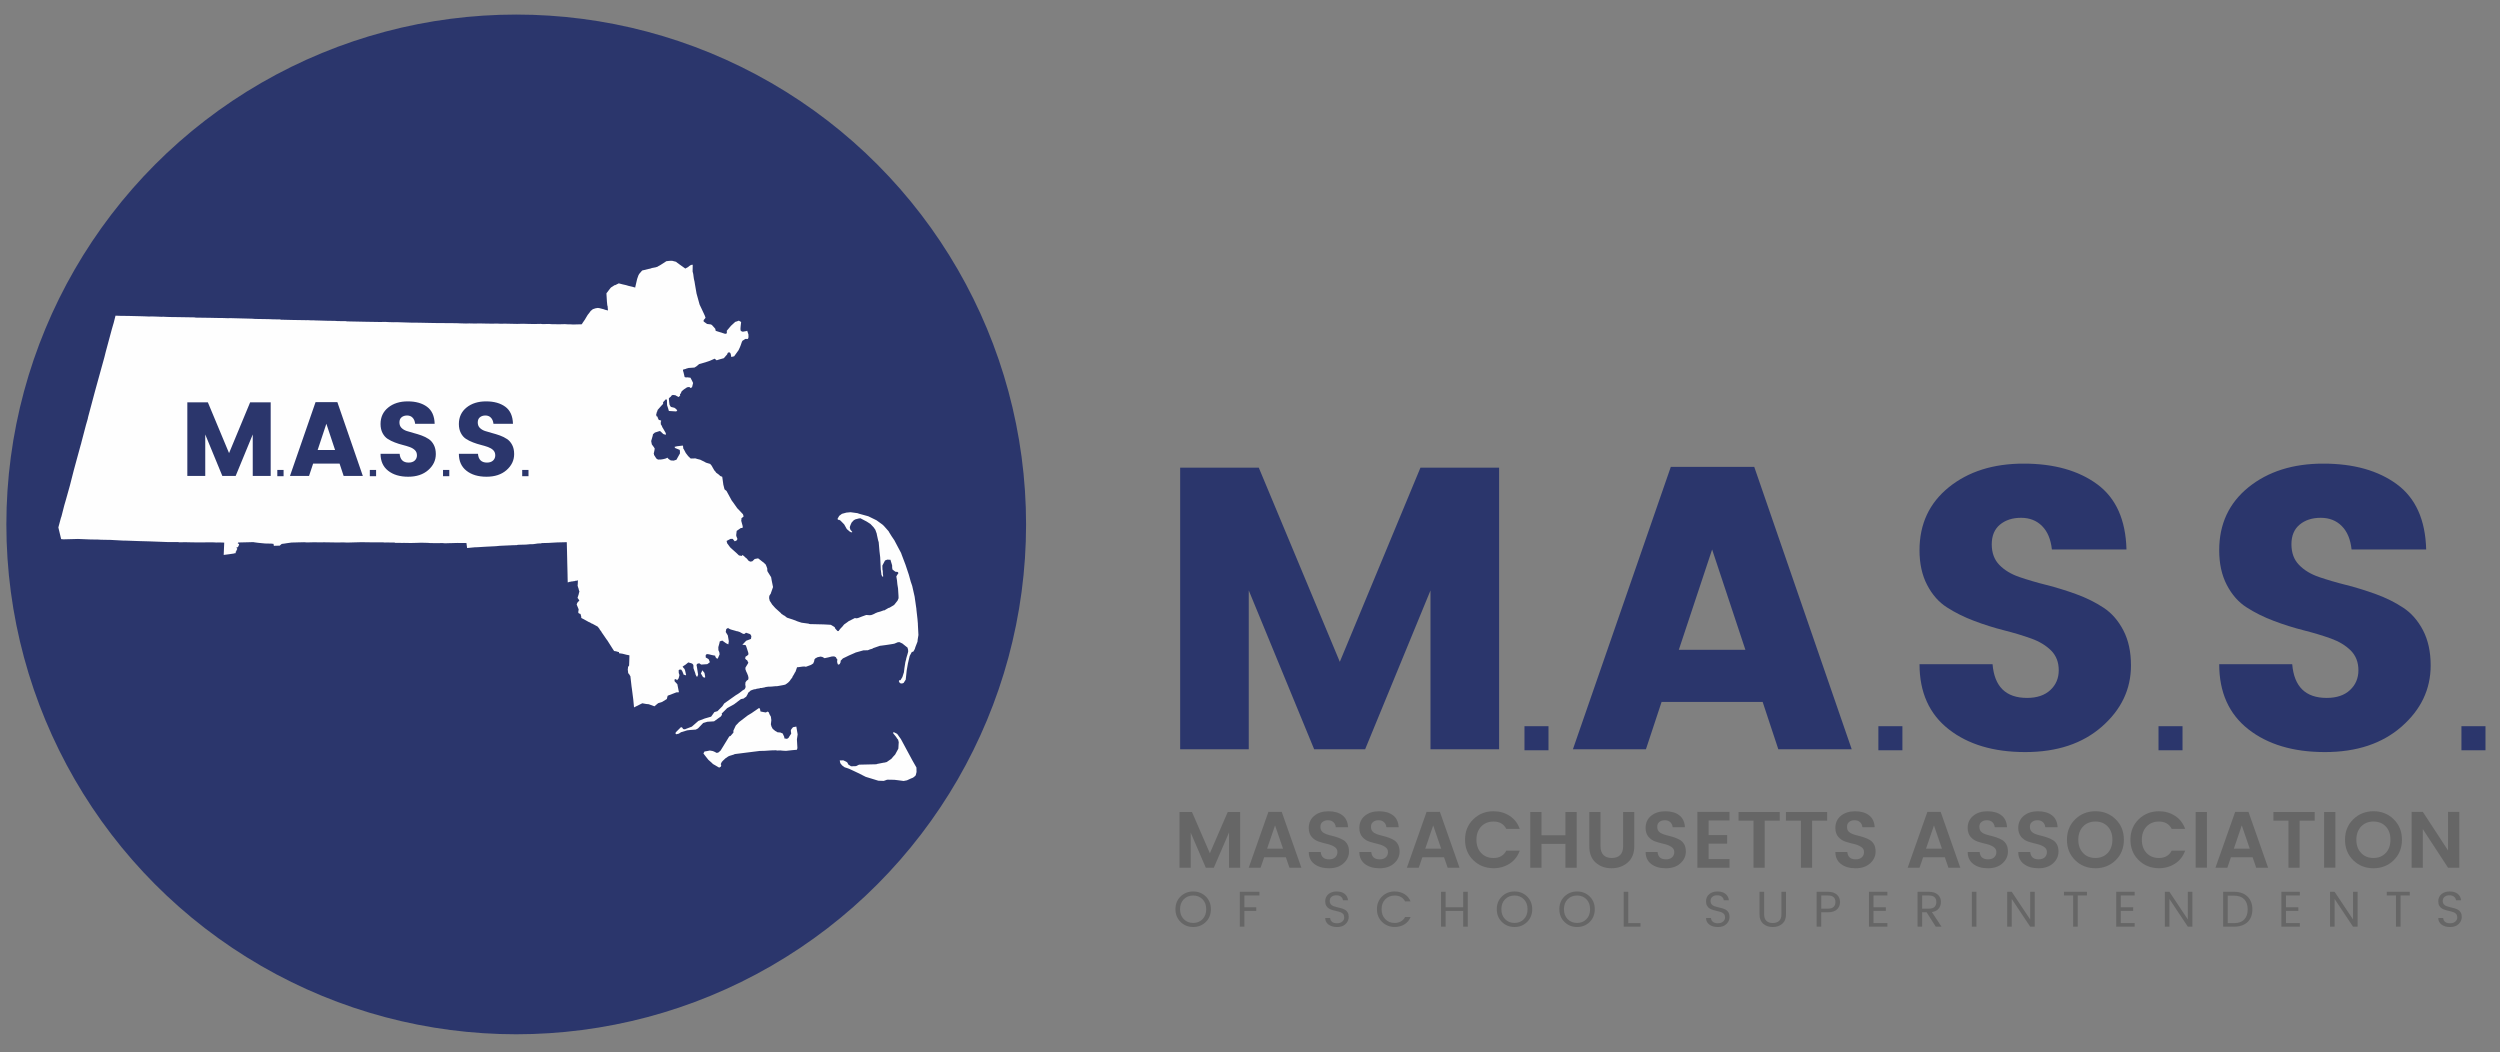 <?xml version="1.0" encoding="utf-8"?>
<!-- Generator: Adobe Illustrator 15.0.0, SVG Export Plug-In . SVG Version: 6.00 Build 0)  -->
<!DOCTYPE svg PUBLIC "-//W3C//DTD SVG 1.1//EN" "http://www.w3.org/Graphics/SVG/1.1/DTD/svg11.dtd">
<svg version="1.1" id="Layer_1" xmlns="http://www.w3.org/2000/svg" xmlns:xlink="http://www.w3.org/1999/xlink" x="0px" y="0px"
	 width="137.5px" height="57.877px" viewBox="16.55 0 137.5 57.877" enable-background="new 16.55 0 137.5 57.877"
	 xml:space="preserve">
<rect x="16.55" y="0" width="137.5" height="57.877" fill="#808080" stroke="none"/>
<g>
	<defs>
		<circle id="SVGID_1_" cx="44.942" cy="28.843" r="28.042"/>
	</defs>
	<clipPath id="SVGID_2_">
		<use xlink:href="#SVGID_1_"  overflow="visible"/>
	</clipPath>
	<g clip-path="url(#SVGID_2_)">
		<defs>
			<rect id="SVGID_3_" x="-64.36" y="-3.275" width="619.124" height="1261.465"/>
		</defs>
		<clipPath id="SVGID_4_">
			<use xlink:href="#SVGID_3_"  overflow="visible"/>
		</clipPath>
		<rect x="14.75" y="-1.349" clip-path="url(#SVGID_4_)" fill="#2B366C" width="60.384" height="60.385"/>
	</g>
</g>
<g>
	<defs>
		<path id="SVGID_5_" d="M22.903,17.362l0.261,0.009l0.4,0.005l0.031,0l0.631,0.015l0.277,0.008l0.231,0.01l0.185-0.004l0.261,0.009
			l0.231,0.009l0.016,0l0.123-0.002l0.185,0.01l0.322,0.008l0.047-0.001l1.153,0.018l0.047,0.013l0.814,0.011l0.309,0.007
			l0.415,0.005l0.231,0.009l0.123-0.003l0.031-0.001l1.2,0.032l0.154,0.012l0.754,0.012l0.231,0.01l0.384,0.005l0.047,0.015
			l0.646,0.015l0.753,0.012l0.093-0.002l0.169,0.011l0.123-0.003l0.169,0.011l0.046-0.001l0.569,0.017l0.4,0.005l0.154,0.011
			l0.445,0.005l0.078,0.013h0.015l0.015,0l1.031,0.021l0.769,0.012l0.261-0.006l0.186,0.011l0.277,0.008l0.138-0.003l0.016-0.001
			l0.8,0.026l0.446,0.004l0.338,0.007l0.354,0.007l0.384,0.006l0.031-0.001l0.938,0.007l0.016,0l0.231,0.01l0.292,0.008l0.138-0.004
			l0.046-0.001l0.308,0.007l0.246-0.006l0.323,0.007l0.385,0.006l0.03-0.001l0.231-0.005l0.2,0.01l0.062-0.001l0.015,0l0.138-0.004
			l0.692,0.014l0.185-0.005l0.077-0.002h0.031H45.3l0.016-0.001l0.262,0.008l0.369,0.007l0.031-0.001l0.046-0.001h0.016l0.016-0.001
			l0.23-0.005l0.124,0.012l0.107-0.003l0.23-0.005l0.154,0.012l0.416,0.005h0.015l0.231-0.006l0.031-0.001l0.03,0l0.169,0.011
			l0.093-0.002l0.185,0.011l0.184-0.005l0.046-0.001l0.246-0.006l0.059-0.094l0.119-0.172l0.044-0.078l0.103-0.171l0.149-0.189
			l0-0.015l0.136-0.111l0.152-0.05l0.123-0.019l0.093,0.013l0.108,0.028l0.109,0.028l0.046,0.015l0.031,0.014l0.17,0.042
			l-0.021-0.246l-0.016-0.03l-0.021-0.215l-0.027-0.445l0.015-0.032l0.03-0.031l0.045-0.062l0.06-0.079l0.074-0.094l0.015-0.017
			l0.015-0.015l0.197-0.127l0.031-0.001l0.197-0.097l0.217,0.056l0.186,0.042l0.14,0.042l0.17,0.042l0.17,0.042l0.016,0.016
			l0.111-0.48l0.071-0.202l0.044-0.078l0.12-0.141l0.044-0.047l0.352-0.085l0.092-0.018l0.092-0.033l0.198-0.037l0.107-0.033
			l0.045-0.031l0.091-0.048l0.076-0.048l0.228-0.145l0.015-0.015l0.03-0.017l0.169-0.02l0.153-0.003l0.217,0.056l0.032,0.03
			l0.141,0.104l0.313,0.223l0.016,0.015l0.152-0.081l0.075-0.063l0.076-0.048l0.015,0l0.031-0.017l0.062-0.001l-0.006,0.369
			l0.034,0.138l0.02,0.153l0.018,0.123l0.035,0.152l0.019,0.123l0.09,0.521l0.152,0.55l0.017,0.061l0.13,0.274l0.162,0.349
			l0.034,0.107l-0.105,0.126l0.002,0.061v0.015l0.188,0.134l0.201,0.025l0.062,0.029l0.189,0.211l0.018,0.107l0.031,0.015
			l0.496,0.157l0.06-0.017l0.031-0.016l-0.003-0.139l0.12-0.141l0.104-0.125l0.241-0.222l0.061-0.016l0.137-0.05l0.125,0.074
			l-0.025,0.215l-0.012,0.154l0,0.016l0,0.015l0.018,0.092l0.016,0l0.015,0.015l0.078,0.028l0.092-0.017l0.107-0.018l0.03-0.016
			l0.016,0l0.066,0.198l0.004,0.154l-0.028,0.093l-0.046,0.001l-0.107,0.002l-0.167,0.112v0.016l0,0.015l-0.015,0.016l-0.071,0.202
			l-0.044,0.109l-0.073,0.155l-0.238,0.329l-0.137,0.034l-0.032-0.014l-0.001-0.062l-0.017-0.077l-0.017-0.046l-0.032-0.045h-0.031
			l-0.015,0l-0.046,0.002l-0.03,0.031l-0.029,0.077l-0.045,0.048l-0.135,0.157l-0.244,0.067l-0.152,0.049l-0.11-0.089l-0.259,0.114
			l-0.046,0.017l-0.198,0.066l-0.229,0.067l-0.122,0.034l-0.151,0.126l-0.106,0.064l-0.322,0.023l-0.123,0.034l-0.03,0.016
			l-0.122,0.033l-0.016,0.001l-0.015,0.016l0,0.046l0,0.031l0.016,0.014l0.069,0.291v0.016l0.093,0.029l0.03-0.016l0.093,0.012
			l0.108,0.013l0.032,0.061l0.048,0.091l0.065,0.137l-0.056,0.231l-0.076,0.049l-0.079-0.06l-0.122,0.019l-0.046,0.032l-0.121,0.079
			l-0.12,0.096l-0.074,0.156l-0.015,0l-0.015,0.046l0,0.015l0.017,0.03l-0.091,0.079l-0.109-0.058l-0.078-0.044H53.67l-0.107-0.013
			l-0.061,0.017l-0.075,0.095l-0.03,0.016l-0.06,0.063l0,0.015l0.021,0.215l0.019,0.123l0.064,0.106l0.031,0.014l0.17,0.042
			l0.063,0.045l0.094,0.09l-0.044,0.062l-0.062,0.001l-0.169-0.011l-0.185-0.011l-0.05-0.168l-0.05-0.152l-0.007-0.276l-0.047-0.06
			l-0.015,0.016l-0.15,0.157l0.001,0.046l0.001,0.046l-0.104,0.11l-0.18,0.204l-0.015,0.016l-0.029,0.094l-0.015,0.016l-0.042,0.17
			l0.032,0.076l0.016,0.015l0.03-0.001l0.018,0.091l0.016,0.015l0.033,0.076l0.062,0.014l0.047,0.014l0.031,0.03l-0.015,0.016
			l-0.015,0.031l0.001,0.061l0.001,0.015l0.001,0.062l0.032,0.045l0.032,0.061l0.016,0.046l0.081,0.136l0.113,0.197l0.002,0.092
			l-0.139-0.042l-0.126-0.121l-0.032-0.03l-0.062-0.014l-0.031,0.016l-0.213,0.067l-0.105,0.094l-0.013,0.078l-0.071,0.248
			l-0.014,0.047L52.4,24.44l0.111,0.151l0.048,0.077l-0.013,0.092l-0.028,0.138l-0.015,0.032l0.017,0.046l0,0.015l0,0.03
			l0.032,0.046l0.048,0.076l0.048,0.074l0.063,0.045h0.015l0.016,0.015l0.153-0.003l0.123-0.019l0.138-0.034l0.106-0.048l0.048,0.06
			l0.079,0.059h0.015l0.031,0.031l0.17,0.011l0.152-0.05l0.059-0.109l0.132-0.235l-0.001-0.046V24.88l-0.002-0.078l0-0.016
			l-0.016-0.044L53.68,24.64l-0.032-0.062l0.137-0.034l0.322-0.038l0.017,0.076l0.002,0.078l0.031,0.045l0.032,0.06l0.016,0.031
			l0.048,0.091l0.017,0.031l0.047,0.061l0.08,0.105l0.063,0.061l0.079,0.074l0.261-0.007l0.093,0.03l0.17,0.042l0.265,0.132
			l0.047,0.029l0.093,0.029l0.14,0.041l0.079,0.092l0.145,0.257l0.08,0.09l0.016,0.031l0.032,0.03l0.125,0.089l0.016,0.016
			l0.063,0.061l0.109,0.042l0.018,0.123l0.038,0.275l0,0.016l0.069,0.274l0.015,0.016l0.094,0.074l0.29,0.532l0.08,0.105
			l0.223,0.318l0.047,0.045l0.268,0.285l0.034,0.121l-0.075,0.064l-0.045,0.032l0.001,0.06l-0.013,0.078l0.084,0.307l-0.013,0.092
			l-0.077,0.002h-0.016l-0.227,0.159l-0.025,0.217v0.015l0.001,0.016l0.001,0.031l0.065,0.167l-0.044,0.078l-0.106,0.049
			l-0.111-0.135l-0.123,0.002l-0.213,0.112l0.018,0.077l0.017,0.062l0.016,0.015l0.143,0.196l0.079,0.074l0.268,0.239l0.11,0.106
			l0.031,0.029l0.078,0.014l0.077,0.013l0.029-0.046h0.016l0.079,0.06l0.11,0.104l0.031,0.016l0.111,0.136l0.093,0.044l0.107-0.019
			l0.135-0.127l0.184-0.035l0.062,0.044l0.267,0.21l0.062,0.06l0.031,0.03l0.049,0.121l0.033,0.092l0.002,0.092l0.001,0.031
			l0.016,0.046l0.16,0.257l0.032,0.045l0.036,0.2l0.071,0.352l-0.115,0.325l0,0.017l-0.089,0.14l-0.012,0.124l0.035,0.152
			l0.063,0.091l0.064,0.106l0.174,0.195l0.032,0.03l0.282,0.254l0.033,0.045l0.031,0.016l0.109,0.074l0.016-0.001l0.094,0.075
			l0.015,0.015l0.047,0.029l0.31,0.1l0.264,0.103l0.217,0.07l0.385,0.052l0.032,0.015l0.077,0.013l0.092-0.001l0.631,0.015
			l0.385,0.021l0.031,0.015l0.171,0.103l0.016,0.016l0.017,0.03l0.016,0.046l0.126,0.136l0.031-0.002l0.031-0.001l0.015-0.03
			l0.074-0.094l0.06-0.063l0.06-0.063l0.075-0.094l0.015-0.017l0.135-0.095l0.045-0.032l0.061-0.048l0.349-0.177l0.092,0.013
			l0.016-0.001l0.077-0.017l0.213-0.083l0.229-0.082l0.169,0.012l0.077-0.003h0.015l0.092-0.032l0.076-0.033l0.091-0.049
			l0.045-0.016l0.03-0.017l0.123-0.034l0.061-0.017l0.183-0.066h0.015h0.016l0.015-0.001l0.046-0.031l0.167-0.097l0.061-0.017
			l0.137-0.081l0.106-0.064l0.015-0.015l0.015-0.017l0.149-0.188l0.015-0.017l0.059-0.14l-0.003-0.123l-0.026-0.414l-0.037-0.229
			l-0.021-0.215l-0.036-0.215l0.044-0.078l0.074-0.109l-0.047-0.061l-0.124-0.012l-0.157-0.119l-0.018-0.092l-0.003-0.139
			l-0.083-0.274l0-0.031l-0.185-0.011l-0.123,0.049l-0.146,0.28l0.005,0.216l0.018,0.076l0.004,0.14v0.015l0.019,0.138l-0.015,0.031
			l-0.032-0.015l-0.048-0.091l-0.038-0.292l-0.032-0.676l-0.04-0.338l-0.042-0.49l-0.033-0.107l-0.07-0.321l-0.001-0.029
			l-0.082-0.229l-0.096-0.136l-0.173-0.182l-0.204-0.131l-0.311-0.163l-0.016-0.015l-0.092,0.003l-0.199,0.051l-0.091,0.048
			l-0.015,0.016l-0.09,0.096l-0.015,0.016l-0.044,0.093l-0.043,0.11l-0.013,0.061l0,0.03l0.034,0.106l0.094,0.105l0.001,0.031H63.36
			l-0.078-0.043l-0.157-0.135l-0.145-0.258l-0.205-0.21l-0.078-0.044l-0.061,0.002l-0.018-0.062l0.089-0.155l0.15-0.112l0.245-0.067
			l0.23-0.021l0.385,0.053l0.078,0.029l0.511,0.14l0.451,0.22l0.329,0.238l0.079,0.074l0.253,0.286l0.016,0.015l0,0.016l0.16,0.258
			l0.144,0.211l0.209,0.396l0.162,0.304l0.032,0.091l0.214,0.564l0.183,0.549l0.101,0.366l0.083,0.244l0.138,0.611l0,0.016
			l0.093,0.644l0,0.031l0.059,0.521l0.021,0.246l0.002,0.076l0.029,0.554l-0.04,0.247l-0.012,0.122l-0.116,0.296l-0.028,0.093
			l-0.03,0.063l-0.029,0.046l-0.015,0.031l-0.015,0.015l-0.061,0.018l-0.016,0.001l-0.059,0.108l-0.059,0.109l-0.098,0.418
			l-0.067,0.386l-0.05,0.463l0,0.016l0,0.016l-0.119,0.188l-0.091,0.032l-0.092-0.013l-0.047-0.045l-0.033-0.077l0.029-0.046
			l0.031-0.001l0.031-0.001l0.104-0.172l0.085-0.264l0.025-0.215l0.053-0.34l0.042-0.155l0-0.016l0.028-0.108l0.014-0.046
			l0.029-0.093l0.042-0.155v-0.016l-0.003-0.092l-0.034-0.122l-0.079-0.061l-0.203-0.163l-0.062-0.029l-0.093-0.045l-0.077,0.003
			l-0.015,0.001l-0.198,0.081l-0.108,0.019l-0.229,0.036l-0.123,0.018l-0.291,0.039l-0.031,0.001l-0.381,0.132l-0.045,0.032
			l-0.123,0.033l-0.122,0.05l-0.123,0.003l-0.107,0.002l-0.015,0.001l-0.428,0.119l-0.03,0.016l-0.334,0.146l-0.198,0.097
			l-0.137,0.065l-0.135,0.142l0.017,0.046l-0.059,0.125l-0.076,0.031l-0.031-0.029l-0.034-0.122l0.012-0.14l-0.032-0.029
			l-0.049-0.091l-0.093-0.045l-0.123,0.005l-0.198,0.05L61.902,36.2l-0.109-0.06l-0.032-0.014h-0.016l-0.061-0.014l-0.168,0.034
			l-0.122,0.064l-0.059,0.078l0,0.047l0,0.016l-0.058,0.139l-0.122,0.08l-0.274,0.1l-0.016,0.001l-0.062-0.014l-0.031,0.001h-0.031
			h-0.016l-0.275,0.037l-0.062,0.002l-0.086,0.248l-0.044,0.062l-0.029,0.062l-0.104,0.172l0,0.03l-0.03,0.032l-0.015,0.016
			l-0.015,0.016l-0.074,0.109l-0.015,0.017l-0.075,0.078l-0.105,0.079l-0.016,0.001l0,0.015l-0.092,0.033l-0.092,0.018l-0.291,0.053
			l-0.077,0.003l-0.046,0.001l-0.215,0.021l-0.153,0.005h-0.016l-0.138,0.019l-0.046,0.017l-0.092,0.018l-0.092,0.018h-0.015
			l-0.061,0.001l-0.03,0.018l-0.138,0.019l-0.062,0.017l-0.045,0.017L58.07,37.91h-0.031l-0.061,0.017l-0.138,0.05l-0.104,0.095
			l-0.015,0.017h-0.016l-0.014,0.031l-0.014,0.046l-0.089,0.156l-0.075,0.047l-0.06,0.05l-0.077,0.016L57.3,38.451l-0.378,0.287
			l-0.379,0.209l-0.3,0.3l0.017,0.061l-0.06,0.095l-0.377,0.27l-0.369,0.024l-0.229,0.067l-0.18,0.189l-0.105,0.11l-0.121,0.064
			l-0.307,0.022l-0.168,0.02l-0.336,0.102l-0.121,0.079l-0.138,0.034l-0.046-0.029l0.013-0.077l0.285-0.284l0.062,0.015l0.063,0.09
			l0.093,0.013l0.076-0.032l0.304-0.114l0.361-0.316l0.35-0.133l0.352-0.101l0.178-0.251l0.168-0.05l0.27-0.269l0.104-0.157
			l0.65-0.461l0.106-0.063l0.075-0.05l0.182-0.143l0.03-0.016l0.045-0.031l0.015-0.001l0.015-0.016l0.03-0.047l0.029-0.077
			l-0.019-0.138l0.012-0.124l0.074-0.095l0.076-0.047l0-0.031l0.015-0.047l0-0.016l-0.018-0.091l-0.001-0.016l-0.066-0.168
			L57.6,36.952l-0.05-0.137l-0.001-0.03l-0.001-0.062l0.074-0.124l0.059-0.095l0.015-0.031l0.015-0.015l-0.065-0.138l-0.015-0.015
			h-0.016l-0.079-0.074l0.014-0.094l0-0.015l0.075-0.048l0.061-0.048H57.7l0.013-0.093l-0.017-0.062l-0.083-0.259l-0.033-0.091
			l-0.032-0.046l-0.169-0.012l0.21-0.221l0.259-0.099l0.015-0.046l-0.001-0.016l0.013-0.093l-0.048-0.091l-0.047-0.03l-0.17-0.057
			L57.577,34.8l-0.076,0.063l-0.076,0.001l-0.188-0.103l-0.124-0.042h-0.031l-0.093-0.028l-0.248-0.07l-0.124-0.059l-0.016-0.031
			l-0.076,0.048l-0.03,0.017l-0.027,0.14l0.001,0.03l0.112,0.183l0.054,0.32l-0.027,0.171l-0.124-0.059l-0.188-0.134l-0.016-0.015
			l-0.107,0.032l-0.03,0.017l-0.015,0.016l0,0.015v0.016l-0.014,0.063l-0.056,0.201v0.015l0.004,0.153l0.049,0.107l0.018,0.122
			l-0.102,0.232l-0.046,0.002l-0.063-0.061l-0.033-0.075l0-0.031l-0.031,0.001l-0.139-0.027l-0.17-0.042l-0.092-0.013l-0.046,0.016
			l-0.016,0.001l-0.029,0.048l0.003,0.122l0.156,0.088l0.033,0.076l0.032,0.076l-0.014,0.047l-0.015,0.001l-0.106,0.078
			l-0.337,0.024l-0.11-0.074l-0.106,0.032l-0.029,0.049h-0.016l0.018,0.076l0.018,0.106l0.055,0.354l0,0.015l-0.043,0.108
			l-0.046-0.015l-0.033-0.075l-0.016-0.03l-0.018-0.076l-0.099-0.274l0-0.016l0-0.015l-0.001-0.062l-0.002-0.061l-0.017-0.047
			l-0.047-0.045l-0.062-0.028l-0.062-0.015l-0.093-0.027l-0.075,0.062l-0.12,0.096h-0.016l-0.105,0.08l0.031,0.029l0.017,0.031
			l0.047,0.045l0.017,0.03l0.016,0.03l0.017,0.061l0.052,0.229l-0.015,0.017L54.144,37.1l-0.017-0.061l-0.065-0.152l-0.016-0.016
			l-0.016-0.015l-0.016-0.031l-0.046,0.002l-0.03,0.001l-0.016,0.001l-0.045,0.031v0.015l0.004,0.139l0.033,0.093v0.015l0.001,0.015
			l0,0.016l-0.042,0.156l-0.089,0.108l-0.048-0.06H53.69h-0.016l-0.03,0.033l0.001,0.015l0.017,0.076v0.016h0.016l0.126,0.135
			l0.088,0.443l-0.138,0.004l-0.472,0.181l-0.015,0.017l-0.042,0.17l-0.258,0.159l-0.214,0.067l-0.06,0.048l-0.15,0.126l-0.31-0.114
			l-0.14-0.013l-0.216-0.04l-0.456,0.227l-0.041-0.43l-0.077-0.599l-0.018-0.122l-0.059-0.521l0-0.03l-0.081-0.137l-0.016-0.015
			l-0.016-0.015l-0.016-0.015l-0.001-0.047l-0.019-0.153l0.013-0.093l0-0.046l0.06-0.078l0.009-0.231l0.008-0.308l0-0.016
			l-0.016-0.015h-0.015l-0.139-0.026l-0.109-0.029l-0.108-0.027l-0.185-0.026l0-0.015l-0.001-0.047l-0.062-0.014l-0.047-0.014
			l-0.093-0.028v0.015l-0.031-0.015h-0.015H50.33l-0.08-0.119l-0.096-0.152l-0.192-0.303l-0.031-0.046l-0.016-0.015l-0.144-0.212
			l-0.127-0.182l-0.032-0.061l-0.063-0.074l-0.032-0.062l-0.095-0.12l-0.297-0.162l-0.016,0.001l-0.125-0.074l-0.046-0.015
			l-0.265-0.147l-0.141-0.073l-0.016-0.029l-0.002-0.078l-0.016-0.03l0-0.015l-0.017-0.062l-0.032-0.029l-0.031,0.001l-0.047-0.03
			l-0.016-0.03l-0.001-0.046l0.014-0.062l-0.002-0.046l0.015-0.031l-0.016-0.015l-0.099-0.244l0.028-0.077l0.015-0.03l0.045-0.049
			l0.03-0.031l0.03-0.031l-0.08-0.121l-0.016-0.015l0-0.015v-0.017l0.057-0.17l0.027-0.124l0.016-0.001l0-0.015l-0.033-0.107
			l-0.017-0.075l-0.017-0.046l-0.033-0.107l0.012-0.154l-0.001-0.046V32l0.013-0.077l-0.015,0.001l-0.076,0.017h-0.016l-0.031,0.001
			l-0.045,0.018l-0.031,0.001l-0.107,0.018H47.99l-0.077,0.018l-0.031,0.001l-0.046,0.017l-0.061,0.018l-0.005-0.186l-0.004-0.184
			l0-0.016l0-0.016v-0.016l-0.003-0.107l-0.003-0.123l-0.008-0.322l-0.002-0.077l-0.005-0.215l0-0.031l-0.007-0.291l0-0.031
			l-0.005-0.199l-0.002-0.062l-0.008-0.338l-0.538,0.014l-0.476,0.027l-0.322,0.008l-0.046,0.002l-0.031,0.016h-0.031l-0.046,0.001
			l-0.046,0.002H46.17h-0.016l-0.015,0.002l-0.123,0.018l-0.138,0.019l-0.046,0.002h-0.031l-0.015,0.001l-0.092,0.001l-0.23,0.022
			l-0.077,0.001l-0.046,0.001l-0.184,0.005l-0.123,0.004l-0.061,0.016l-0.046,0.002l-0.153,0.003l-0.738,0.034l-0.214,0.021
			l-0.031,0.001l-0.583,0.03l-0.4,0.025l-0.138,0.003l-0.429,0.042l-0.038-0.276l-0.046,0.001l-0.446-0.004l-0.031,0.001
			l-0.062,0.001l-0.185,0.005l-0.03,0.001l-0.062,0.002h-0.076l-0.062,0.003l-0.077,0.002l-0.107,0.003l-0.139-0.013h-0.016
			l-0.2,0.005l-0.031,0.001l-0.415-0.005l-0.139-0.011l-0.323-0.008l-0.077,0.002h-0.046l-0.184,0.006l-0.2,0.005l-0.123,0.002
			l-0.369-0.006l-0.062,0.002l-0.415-0.005l-0.031-0.015l-0.446-0.005l-0.092,0.003l-0.108-0.012h-0.63h-0.061h-0.016L36.42,29.82
			l-0.107,0.003l-0.277,0.007l-0.246,0.007l-0.169,0.003l-0.2-0.01l-0.062,0.001l-0.2,0.006l-0.4-0.006l-0.4-0.006l-0.138,0.004
			l-0.431-0.005l-0.123,0.004l-0.092,0.002H33.56l-0.015,0.001h-0.031l-0.092,0.002l-0.139-0.011l-0.385,0.009l-0.045,0.002
			l-0.123,0.003h-0.016l-0.031,0.001l-0.046,0.002h-0.03h-0.016l-0.276,0.038l-0.107,0.018l-0.153,0.019l-0.03,0.017l-0.091,0.08
			l-0.092,0.001l-0.015,0.001l-0.215,0.006l-0.019-0.107l-0.123-0.013l-0.338-0.007l-0.385-0.037l-0.186-0.025l-0.077-0.014
			l-0.046,0.001l-0.015,0.001h-0.016h-0.016l-0.168,0.005l-0.031,0.001l-0.061,0.001l-0.416,0.01l-0.061,0.002l-0.03,0.047
			l0.062,0.03l0.017,0.029l-0.03,0.078l-0.044,0.078l0,0.016l-0.046-0.03l-0.016,0.016l0.001,0.03l0,0.015l0.016,0.016l0.016,0.016
			l-0.014,0.047l-0.03,0.031l0.001,0.047l-0.045,0.046l0.001,0.077l-0.046,0.001l-0.061,0.018l-0.123,0.018l-0.138,0.02
			l-0.292,0.038l0.029-0.678l-0.277-0.009l-0.015,0.001l-0.138,0.003l-0.216-0.011l-0.799,0.006l-0.4-0.006l-0.323-0.007
			l-0.077,0.002l-0.2,0.005l-0.108-0.014l-0.584-0.001l-0.985-0.037l-0.584-0.016l-0.755-0.027l-0.015,0.001l-0.03,0.001h-0.016
			l-0.77-0.042h-0.016l-0.03,0.001l-0.384-0.007l-0.031,0.001l-0.169-0.011l-0.431-0.006l-0.693-0.028l-0.031,0.001l-0.061,0.002
			l-0.046,0.001l-0.661,0.017l-0.124-0.013l-0.085-0.351l-0.069-0.291l0.141-0.526l0.029-0.079l0.154-0.602l0.099-0.342l0.212-0.758
			l0.21-0.822l0.155-0.571l0.225-0.821l0.028-0.093l0.014-0.062l0.126-0.479l0.126-0.48l0.099-0.341l0.014-0.078l0.38-1.424
			l0.141-0.511l0.381-1.378l0.069-0.278l0.338-1.254l0.085-0.294l0.015-0.047L22.903,17.362z M57.615,39.396l0.061-0.047
			l0.212-0.128l0.393-0.272l0.062,0.014l0.034,0.169l0.139,0.027l0.155,0.027l0.091-0.049l0-0.016l0,0.016l0.062,0.029l0.065,0.152
			l0.048,0.075l0.016,0.045l0,0.016l0.02,0.154l-0.025,0.231l0.034,0.122l0.064,0.121l0.016,0.015l0.126,0.105l0.124,0.073
			l0.154,0.012l0.14,0.059l0,0.016l0.064,0.136l0.017,0.046l0.001,0.062l0.031,0.014h0.016l0.076,0.014h0.016l0.016-0.001
			l0.075-0.048l0.045-0.078l0.104-0.156l-0.02-0.152v-0.016l0-0.016l0.029-0.063l0.089-0.108l0.184-0.035l0.072,0.428l-0.04,0.278
			l0.027,0.476l-0.028,0.094l-0.246,0.021l-0.353,0.039l-0.2-0.011l-0.107-0.013l-0.123,0.004l-0.062,0.001l-0.062-0.014
			l-0.246,0.006l-0.369,0.025L58.416,41.3l-0.062,0.002l-0.03,0.001l-0.599,0.075l-0.766,0.097h-0.016l0.001,0.015l-0.275,0.084
			l-0.031,0.016l-0.015,0.001l-0.166,0.111l-0.135,0.126l-0.075,0.08l-0.058,0.124l0.032,0.046l-0.028,0.093l-0.091,0.048
			l-0.125-0.073l-0.047-0.029l-0.156-0.089l-0.031-0.016l0-0.015l-0.235-0.209l-0.19-0.241l-0.08-0.106l0.059-0.108l0.123-0.02
			l0.168-0.034l0.155,0.027l0.078,0.028l0.14,0.073h0.016h0.016l0.092-0.033l0.075-0.079l0.015-0.001l0.488-0.796l0.061-0.016
			l0.165-0.189l-0.003-0.107l0.131-0.28l0.18-0.189L57.615,39.396z M64.783,42.019l0.367-0.072l0.031-0.001l0.137-0.033l0.257-0.177
			l0.104-0.124l0.104-0.111l0.176-0.326l0.022-0.355l-0.034-0.137l-0.063-0.075l-0.048-0.076l-0.096-0.121l-0.063-0.075l0.013-0.077
			l0.203,0.103l0.207,0.288l0.629,1.168l0.225,0.395l0.006,0.246l-0.042,0.169l-0.03,0.048l-0.121,0.095l-0.122,0.049l-0.213,0.098
			l-0.183,0.036l-0.293-0.039l-0.216-0.026l-0.338-0.006l-0.062,0.001l-0.183,0.066l-0.261-0.009h-0.031l-0.604-0.185l-0.093-0.028
			l-0.437-0.22l-0.467-0.219l-0.077-0.029L63.004,42.2l-0.14-0.104l-0.096-0.121l-0.034-0.151l0.199-0.006l0.156,0.074l0.062,0.044
			l0.064,0.12l0.078,0.045l0.062,0.045l0.276-0.008l0.167-0.081l0.954-0.022L64.783,42.019z M55.184,36.875l0.111,0.134l0.036,0.185
			l0.001,0.062l-0.015,0.016l0,0.016l0-0.016l-0.093-0.028h-0.015v-0.016l-0.097-0.165l-0.016-0.016l0.073-0.156l0-0.03
			L55.184,36.875z"/>
	</defs>
	<clipPath id="SVGID_6_">
		<use xlink:href="#SVGID_5_"  overflow="visible"/>
	</clipPath>
	<g clip-path="url(#SVGID_6_)">
		<defs>
			<rect id="SVGID_7_" x="-64.36" y="-3.275" width="619.124" height="1261.465"/>
		</defs>
		<clipPath id="SVGID_8_">
			<use xlink:href="#SVGID_7_"  overflow="visible"/>
		</clipPath>
		<rect x="17.614" y="12.191" clip-path="url(#SVGID_8_)" fill="#FEFEFE" width="51.603" height="32.908"/>
	</g>
</g>
<g>
	<defs>
		<polygon id="SVGID_9_" points="31.438,22.13 31.438,26.178 30.451,26.178 30.451,23.896 29.511,26.178 28.779,26.178 
			27.839,23.896 27.839,26.178 26.853,26.178 26.853,22.13 27.983,22.13 29.148,24.922 30.307,22.13 		"/>
	</defs>
	<clipPath id="SVGID_10_">
		<use xlink:href="#SVGID_9_"  overflow="visible"/>
	</clipPath>
	<g clip-path="url(#SVGID_10_)">
		<defs>
			<rect id="SVGID_11_" x="-64.36" y="-3.275" width="619.124" height="1261.465"/>
		</defs>
		<clipPath id="SVGID_12_">
			<use xlink:href="#SVGID_11_"  overflow="visible"/>
		</clipPath>
		<rect x="24.703" y="19.98" clip-path="url(#SVGID_12_)" fill="#2B366C" width="8.884" height="8.348"/>
	</g>
</g>
<g>
	<defs>
		<path id="SVGID_13_" d="M35.451,26.178l-0.225-0.68h-1.454l-0.225,0.68h-1.049l1.407-4.06h1.2l1.401,4.06H35.451z M34.021,24.749
			h0.958L34.5,23.307L34.021,24.749z"/>
	</defs>
	<clipPath id="SVGID_14_">
		<use xlink:href="#SVGID_13_"  overflow="visible"/>
	</clipPath>
	<g clip-path="url(#SVGID_14_)">
		<defs>
			<rect id="SVGID_15_" x="-64.36" y="-3.275" width="619.124" height="1261.465"/>
		</defs>
		<clipPath id="SVGID_16_">
			<use xlink:href="#SVGID_15_"  overflow="visible"/>
		</clipPath>
		<rect x="30.349" y="19.969" clip-path="url(#SVGID_16_)" fill="#2B366C" width="8.308" height="8.359"/>
	</g>
</g>
<g>
	<defs>
		<path id="SVGID_17_" d="M38.94,22.852c-0.123,0-0.224,0.033-0.303,0.098c-0.079,0.065-0.118,0.159-0.118,0.282
			s0.037,0.222,0.109,0.297c0.073,0.075,0.168,0.133,0.285,0.174c0.117,0.04,0.248,0.078,0.392,0.115
			c0.145,0.038,0.288,0.082,0.43,0.133s0.272,0.116,0.39,0.194c0.117,0.076,0.212,0.185,0.285,0.325
			c0.073,0.14,0.11,0.307,0.11,0.504c0,0.343-0.139,0.636-0.418,0.881c-0.279,0.244-0.646,0.365-1.102,0.365
			s-0.823-0.109-1.102-0.329c-0.279-0.219-0.418-0.53-0.418-0.934h1.05c0.027,0.323,0.192,0.485,0.496,0.485
			c0.143,0,0.254-0.038,0.335-0.112c0.081-0.076,0.121-0.171,0.121-0.287c0-0.115-0.037-0.21-0.109-0.282
			c-0.073-0.073-0.168-0.13-0.286-0.173c-0.117-0.042-0.248-0.082-0.393-0.118c-0.144-0.036-0.287-0.081-0.429-0.136
			c-0.142-0.054-0.272-0.118-0.389-0.193c-0.118-0.075-0.212-0.183-0.286-0.323c-0.073-0.141-0.11-0.306-0.11-0.499
			c0-0.376,0.14-0.678,0.421-0.905c0.281-0.227,0.639-0.339,1.075-0.339c0.437,0,0.79,0.099,1.059,0.296
			c0.269,0.198,0.41,0.51,0.421,0.937h-1.074c-0.015-0.146-0.062-0.258-0.141-0.337C39.164,22.891,39.063,22.852,38.94,22.852"/>
	</defs>
	<clipPath id="SVGID_18_">
		<use xlink:href="#SVGID_17_"  overflow="visible"/>
	</clipPath>
	<g clip-path="url(#SVGID_18_)">
		<defs>
			<rect id="SVGID_19_" x="-64.36" y="-3.275" width="619.124" height="1261.465"/>
		</defs>
		<clipPath id="SVGID_20_">
			<use xlink:href="#SVGID_19_"  overflow="visible"/>
		</clipPath>
		<rect x="35.331" y="19.923" clip-path="url(#SVGID_20_)" fill="#2B366C" width="7.338" height="8.445"/>
	</g>
</g>
<g>
	<defs>
		<path id="SVGID_21_" d="M43.248,22.852c-0.123,0-0.224,0.033-0.303,0.098c-0.079,0.065-0.118,0.159-0.118,0.282
			s0.036,0.222,0.109,0.297c0.074,0.075,0.168,0.133,0.286,0.174c0.117,0.04,0.248,0.078,0.392,0.115
			c0.145,0.038,0.288,0.082,0.43,0.133s0.272,0.116,0.389,0.194c0.117,0.076,0.212,0.185,0.285,0.325
			c0.074,0.14,0.11,0.307,0.11,0.504c0,0.343-0.14,0.636-0.418,0.881c-0.279,0.244-0.646,0.365-1.102,0.365
			s-0.823-0.109-1.102-0.329c-0.279-0.219-0.418-0.53-0.418-0.934h1.05c0.026,0.323,0.192,0.485,0.496,0.485
			c0.142,0,0.253-0.038,0.334-0.112c0.081-0.076,0.121-0.171,0.121-0.287c0-0.115-0.037-0.21-0.109-0.282
			c-0.074-0.073-0.169-0.13-0.286-0.173c-0.117-0.042-0.248-0.082-0.392-0.118s-0.287-0.081-0.43-0.136
			c-0.143-0.054-0.272-0.118-0.389-0.193c-0.117-0.075-0.213-0.183-0.285-0.323c-0.074-0.141-0.11-0.306-0.11-0.499
			c0-0.376,0.141-0.678,0.42-0.905c0.281-0.227,0.64-0.339,1.076-0.339s0.789,0.099,1.058,0.296c0.269,0.198,0.409,0.51,0.421,0.937
			h-1.073c-0.016-0.146-0.063-0.258-0.142-0.337C43.472,22.891,43.371,22.852,43.248,22.852"/>
	</defs>
	<clipPath id="SVGID_22_">
		<use xlink:href="#SVGID_21_"  overflow="visible"/>
	</clipPath>
	<g clip-path="url(#SVGID_22_)">
		<defs>
			<rect id="SVGID_23_" x="-64.36" y="-3.275" width="619.124" height="1261.465"/>
		</defs>
		<clipPath id="SVGID_24_">
			<use xlink:href="#SVGID_23_"  overflow="visible"/>
		</clipPath>
		<rect x="39.639" y="19.923" clip-path="url(#SVGID_24_)" fill="#2B366C" width="7.338" height="8.445"/>
	</g>
</g>
<g>
	<defs>
		<rect id="SVGID_25_" x="16.9" y="0.801" width="56.084" height="56.085"/>
	</defs>
	<clipPath id="SVGID_26_">
		<use xlink:href="#SVGID_25_"  overflow="visible"/>
	</clipPath>
	<g clip-path="url(#SVGID_26_)">
		<defs>
			<rect id="SVGID_27_" x="-64.36" y="-3.275" width="619.124" height="1261.465"/>
		</defs>
		<clipPath id="SVGID_28_">
			<use xlink:href="#SVGID_27_"  overflow="visible"/>
		</clipPath>
		<g clip-path="url(#SVGID_28_)" enable-background="new    ">
			<g>
				<defs>
					<rect id="SVGID_29_" x="31.518" y="25.738" width="14.188" height="0.86"/>
				</defs>
				<clipPath id="SVGID_30_">
					<use xlink:href="#SVGID_29_"  overflow="visible"/>
				</clipPath>
				<g clip-path="url(#SVGID_30_)">
					<defs>
						<rect id="SVGID_31_" x="31.802" y="25.847" width="0.345" height="0.345"/>
					</defs>
					<clipPath id="SVGID_32_">
						<use xlink:href="#SVGID_31_"  overflow="visible"/>
					</clipPath>
					<g clip-path="url(#SVGID_32_)">
						<defs>
							<rect id="SVGID_33_" x="16.9" y="0.801" width="56.323" height="56.323"/>
						</defs>
						<clipPath id="SVGID_34_">
							<use xlink:href="#SVGID_33_"  overflow="visible"/>
						</clipPath>
						<rect x="29.652" y="23.697" clip-path="url(#SVGID_34_)" fill="#2B366C" width="4.646" height="4.646"/>
					</g>
				</g>
				<g clip-path="url(#SVGID_30_)">
					<defs>
						<rect id="SVGID_35_" x="36.89" y="25.847" width="0.345" height="0.345"/>
					</defs>
					<clipPath id="SVGID_36_">
						<use xlink:href="#SVGID_35_"  overflow="visible"/>
					</clipPath>
					<g clip-path="url(#SVGID_36_)">
						<defs>
							<rect id="SVGID_37_" x="16.9" y="0.801" width="56.323" height="56.323"/>
						</defs>
						<clipPath id="SVGID_38_">
							<use xlink:href="#SVGID_37_"  overflow="visible"/>
						</clipPath>
						<rect x="34.74" y="23.697" clip-path="url(#SVGID_38_)" fill="#2B366C" width="4.645" height="4.646"/>
					</g>
				</g>
				<g clip-path="url(#SVGID_30_)">
					<defs>
						<rect id="SVGID_39_" x="40.916" y="25.847" width="0.345" height="0.345"/>
					</defs>
					<clipPath id="SVGID_40_">
						<use xlink:href="#SVGID_39_"  overflow="visible"/>
					</clipPath>
					<g clip-path="url(#SVGID_40_)">
						<defs>
							<rect id="SVGID_41_" x="16.9" y="0.801" width="56.323" height="56.323"/>
						</defs>
						<clipPath id="SVGID_42_">
							<use xlink:href="#SVGID_41_"  overflow="visible"/>
						</clipPath>
						<rect x="38.766" y="23.697" clip-path="url(#SVGID_42_)" fill="#2B366C" width="4.645" height="4.646"/>
					</g>
				</g>
				<g clip-path="url(#SVGID_30_)">
					<defs>
						<rect id="SVGID_43_" x="45.271" y="25.847" width="0.346" height="0.345"/>
					</defs>
					<clipPath id="SVGID_44_">
						<use xlink:href="#SVGID_43_"  overflow="visible"/>
					</clipPath>
					<g clip-path="url(#SVGID_44_)">
						<defs>
							<rect id="SVGID_45_" x="16.9" y="0.801" width="56.323" height="56.323"/>
						</defs>
						<clipPath id="SVGID_46_">
							<use xlink:href="#SVGID_45_"  overflow="visible"/>
						</clipPath>
						<rect x="43.121" y="23.697" clip-path="url(#SVGID_46_)" fill="#2B366C" width="4.645" height="4.646"/>
					</g>
				</g>
			</g>
		</g>
	</g>
</g>
<g>
	<defs>
		<polygon id="SVGID_47_" points="99.001,25.721 99.001,41.211 95.227,41.211 95.227,32.473 91.632,41.211 88.829,41.211 
			85.232,32.473 85.232,41.211 81.459,41.211 81.459,25.721 85.783,25.721 90.24,36.401 94.675,25.721 		"/>
	</defs>
	<clipPath id="SVGID_48_">
		<use xlink:href="#SVGID_47_"  overflow="visible"/>
	</clipPath>
	<g clip-path="url(#SVGID_48_)">
		<defs>
			<rect id="SVGID_49_" x="-64.36" y="-3.275" width="619.124" height="1261.465"/>
		</defs>
		<clipPath id="SVGID_50_">
			<use xlink:href="#SVGID_49_"  overflow="visible"/>
		</clipPath>
		<rect x="79.308" y="23.571" clip-path="url(#SVGID_50_)" fill="#2B366C" width="21.843" height="19.789"/>
	</g>
</g>
<g>
	<defs>
		<path id="SVGID_51_" d="M114.358,41.211l-0.862-2.604h-5.559l-0.861,2.604h-4.016l5.385-15.534h4.588l5.362,15.534H114.358z
			 M108.885,35.739h3.662l-1.83-5.517L108.885,35.739z"/>
	</defs>
	<clipPath id="SVGID_52_">
		<use xlink:href="#SVGID_51_"  overflow="visible"/>
	</clipPath>
	<g clip-path="url(#SVGID_52_)">
		<defs>
			<rect id="SVGID_53_" x="-64.36" y="-3.275" width="619.124" height="1261.465"/>
		</defs>
		<clipPath id="SVGID_54_">
			<use xlink:href="#SVGID_53_"  overflow="visible"/>
		</clipPath>
		<rect x="100.911" y="23.528" clip-path="url(#SVGID_54_)" fill="#2B366C" width="19.635" height="19.833"/>
	</g>
</g>
<g>
	<defs>
		<rect id="SVGID_55_" x="122.124" y="25.5" width="11.629" height="15.865"/>
	</defs>
	<clipPath id="SVGID_56_">
		<use xlink:href="#SVGID_55_"  overflow="visible"/>
	</clipPath>
	<g clip-path="url(#SVGID_56_)">
		<defs>
			<rect id="SVGID_57_" x="-64.36" y="-3.275" width="619.124" height="1261.465"/>
		</defs>
		<clipPath id="SVGID_58_">
			<use xlink:href="#SVGID_57_"  overflow="visible"/>
		</clipPath>
		<g clip-path="url(#SVGID_58_)" enable-background="new    ">
			<g>
				<defs>
					<rect id="SVGID_59_" x="121.805" y="25.308" width="12.039" height="16.337"/>
				</defs>
				<clipPath id="SVGID_60_">
					<use xlink:href="#SVGID_59_"  overflow="visible"/>
				</clipPath>
				<g clip-path="url(#SVGID_60_)">
					<defs>
						<path id="SVGID_61_" d="M127.707,28.479c-0.472,0-0.856,0.125-1.159,0.375c-0.3,0.251-0.452,0.61-0.452,1.081
							s0.14,0.85,0.42,1.137c0.279,0.287,0.644,0.507,1.093,0.662c0.447,0.154,0.948,0.302,1.499,0.44
							c0.553,0.14,1.1,0.31,1.644,0.508c0.546,0.198,1.042,0.445,1.491,0.74c0.448,0.293,0.812,0.709,1.091,1.246
							c0.28,0.536,0.42,1.18,0.42,1.931c0,1.31-0.534,2.431-1.6,3.365c-1.066,0.935-2.471,1.4-4.215,1.4
							c-1.742,0-3.146-0.419-4.214-1.257c-1.067-0.84-1.601-2.03-1.601-3.576h4.017c0.102,1.237,0.735,1.854,1.897,1.854
							c0.544,0,0.971-0.144,1.28-0.431c0.309-0.286,0.463-0.65,0.463-1.092c0-0.442-0.141-0.802-0.418-1.081
							c-0.28-0.279-0.645-0.501-1.094-0.662c-0.448-0.162-0.949-0.312-1.5-0.452c-0.551-0.141-1.101-0.312-1.643-0.519
							c-0.546-0.205-1.041-0.452-1.49-0.74c-0.449-0.285-0.813-0.697-1.093-1.235c-0.28-0.536-0.42-1.172-0.42-1.909
							c0-1.44,0.537-2.595,1.611-3.464c1.074-0.867,2.445-1.301,4.115-1.301s3.019,0.379,4.049,1.136
							c1.029,0.758,1.566,1.953,1.609,3.585h-4.103c-0.059-0.559-0.24-0.988-0.541-1.29
							C128.563,28.63,128.178,28.479,127.707,28.479"/>
					</defs>
					<clipPath id="SVGID_62_">
						<use xlink:href="#SVGID_61_"  overflow="visible"/>
					</clipPath>
					<g clip-path="url(#SVGID_62_)">
						<defs>
							<rect id="SVGID_63_" x="121.805" y="25.308" width="12.039" height="16.337"/>
						</defs>
						<clipPath id="SVGID_64_">
							<use xlink:href="#SVGID_63_"  overflow="visible"/>
						</clipPath>
						<rect x="119.975" y="23.351" clip-path="url(#SVGID_64_)" fill="#2B366C" width="15.927" height="20.165"/>
					</g>
				</g>
			</g>
		</g>
	</g>
</g>
<g>
	<defs>
		<rect id="SVGID_65_" x="138.607" y="25.5" width="11.629" height="15.865"/>
	</defs>
	<clipPath id="SVGID_66_">
		<use xlink:href="#SVGID_65_"  overflow="visible"/>
	</clipPath>
	<g clip-path="url(#SVGID_66_)">
		<defs>
			<rect id="SVGID_67_" x="-64.36" y="-3.275" width="619.124" height="1261.465"/>
		</defs>
		<clipPath id="SVGID_68_">
			<use xlink:href="#SVGID_67_"  overflow="visible"/>
		</clipPath>
		<g clip-path="url(#SVGID_68_)" enable-background="new    ">
			<g>
				<defs>
					<rect id="SVGID_69_" x="138.576" y="25.308" width="12.038" height="16.337"/>
				</defs>
				<clipPath id="SVGID_70_">
					<use xlink:href="#SVGID_69_"  overflow="visible"/>
				</clipPath>
				<g clip-path="url(#SVGID_70_)">
					<defs>
						<path id="SVGID_71_" d="M144.19,28.479c-0.472,0-0.858,0.125-1.159,0.375c-0.302,0.251-0.452,0.61-0.452,1.081
							s0.14,0.85,0.42,1.137c0.277,0.287,0.642,0.507,1.091,0.662c0.449,0.154,0.95,0.302,1.501,0.44
							c0.553,0.14,1.1,0.31,1.644,0.508s1.042,0.445,1.489,0.74c0.448,0.293,0.812,0.709,1.093,1.246
							c0.279,0.536,0.42,1.18,0.42,1.931c0,1.31-0.534,2.431-1.6,3.365c-1.069,0.935-2.473,1.4-4.215,1.4
							c-1.743,0-3.148-0.419-4.216-1.257c-1.065-0.84-1.599-2.03-1.599-3.576h4.015c0.104,1.237,0.735,1.854,1.897,1.854
							c0.546,0,0.973-0.144,1.28-0.431c0.309-0.286,0.464-0.65,0.464-1.092c0-0.442-0.142-0.802-0.419-1.081
							c-0.28-0.279-0.645-0.501-1.092-0.662c-0.45-0.162-0.949-0.312-1.501-0.452c-0.552-0.141-1.1-0.312-1.644-0.519
							c-0.546-0.205-1.041-0.452-1.49-0.74c-0.449-0.285-0.812-0.697-1.092-1.235c-0.279-0.536-0.419-1.172-0.419-1.909
							c0-1.44,0.537-2.595,1.61-3.464c1.074-0.867,2.445-1.301,4.115-1.301c1.669,0,3.019,0.379,4.048,1.136
							c1.029,0.758,1.568,1.953,1.611,3.585h-4.104c-0.059-0.559-0.238-0.988-0.541-1.29C145.047,28.63,144.66,28.479,144.19,28.479
							"/>
					</defs>
					<clipPath id="SVGID_72_">
						<use xlink:href="#SVGID_71_"  overflow="visible"/>
					</clipPath>
					<g clip-path="url(#SVGID_72_)">
						<defs>
							<rect id="SVGID_73_" x="138.576" y="25.308" width="12.038" height="16.337"/>
						</defs>
						<clipPath id="SVGID_74_">
							<use xlink:href="#SVGID_73_"  overflow="visible"/>
						</clipPath>
						<rect x="136.459" y="23.351" clip-path="url(#SVGID_74_)" fill="#2B366C" width="15.927" height="20.165"/>
					</g>
				</g>
			</g>
		</g>
	</g>
</g>
<g>
	<defs>
		<polygon id="SVGID_75_" points="84.759,44.661 84.759,47.724 84.146,47.724 84.146,45.788 83.311,47.724 82.868,47.724 
			82.04,45.798 82.04,47.724 81.421,47.724 81.421,44.661 82.11,44.661 83.093,46.93 84.075,44.661 		"/>
	</defs>
	<clipPath id="SVGID_76_">
		<use xlink:href="#SVGID_75_"  overflow="visible"/>
	</clipPath>
	<g clip-path="url(#SVGID_76_)">
		<defs>
			<rect id="SVGID_77_" x="-64.36" y="-3.275" width="619.124" height="1261.465"/>
		</defs>
		<clipPath id="SVGID_78_">
			<use xlink:href="#SVGID_77_"  overflow="visible"/>
		</clipPath>
		<rect x="79.27" y="42.511" clip-path="url(#SVGID_78_)" fill="#666666" width="7.639" height="7.362"/>
	</g>
</g>
<g>
	<defs>
		<path id="SVGID_79_" d="M87.47,47.724l-0.198-0.575H86.08l-0.197,0.575h-0.653l1.082-3.071h0.733l1.08,3.071H87.47z
			 M86.241,46.675h0.875l-0.439-1.277L86.241,46.675z"/>
	</defs>
	<clipPath id="SVGID_80_">
		<use xlink:href="#SVGID_79_"  overflow="visible"/>
	</clipPath>
	<g clip-path="url(#SVGID_80_)">
		<defs>
			<rect id="SVGID_81_" x="-64.36" y="-3.275" width="619.124" height="1261.465"/>
		</defs>
		<clipPath id="SVGID_82_">
			<use xlink:href="#SVGID_81_"  overflow="visible"/>
		</clipPath>
		<rect x="83.079" y="42.503" clip-path="url(#SVGID_82_)" fill="#666666" width="7.195" height="7.37"/>
	</g>
</g>
<g>
	<defs>
		<path id="SVGID_83_" d="M89.589,45.113c-0.122,0-0.223,0.031-0.3,0.095c-0.078,0.062-0.116,0.149-0.116,0.261
			s0.027,0.198,0.085,0.261s0.133,0.111,0.226,0.145c0.094,0.034,0.197,0.064,0.309,0.09c0.109,0.026,0.221,0.059,0.332,0.097
			s0.214,0.085,0.309,0.141c0.093,0.056,0.169,0.137,0.226,0.243c0.058,0.106,0.085,0.237,0.085,0.39c0,0.251-0.1,0.468-0.301,0.648
			c-0.2,0.182-0.467,0.271-0.798,0.271s-0.601-0.078-0.805-0.234c-0.206-0.156-0.308-0.376-0.308-0.66h0.658
			c0.023,0.269,0.176,0.403,0.461,0.403c0.141,0,0.25-0.036,0.332-0.109s0.124-0.171,0.124-0.292s-0.054-0.217-0.163-0.287
			c-0.107-0.07-0.239-0.122-0.393-0.158c-0.153-0.035-0.308-0.077-0.463-0.127c-0.154-0.05-0.285-0.137-0.395-0.261
			c-0.108-0.125-0.162-0.29-0.162-0.494c0-0.277,0.101-0.5,0.303-0.667c0.201-0.166,0.462-0.249,0.778-0.249
			c0.317,0,0.573,0.071,0.765,0.217c0.193,0.144,0.299,0.364,0.316,0.659h-0.675c-0.013-0.116-0.056-0.209-0.132-0.278
			C89.811,45.148,89.712,45.113,89.589,45.113"/>
	</defs>
	<clipPath id="SVGID_84_">
		<use xlink:href="#SVGID_83_"  overflow="visible"/>
	</clipPath>
	<g clip-path="url(#SVGID_84_)">
		<defs>
			<rect id="SVGID_85_" x="-64.36" y="-3.275" width="619.124" height="1261.465"/>
		</defs>
		<clipPath id="SVGID_86_">
			<use xlink:href="#SVGID_85_"  overflow="visible"/>
		</clipPath>
		<rect x="86.383" y="42.468" clip-path="url(#SVGID_86_)" fill="#666666" width="6.511" height="7.437"/>
	</g>
</g>
<g>
	<defs>
		<path id="SVGID_87_" d="M92.372,45.113c-0.123,0-0.225,0.031-0.301,0.095c-0.078,0.062-0.117,0.149-0.117,0.261
			s0.029,0.198,0.086,0.261s0.132,0.111,0.227,0.145c0.093,0.034,0.195,0.064,0.305,0.09c0.113,0.026,0.225,0.059,0.334,0.097
			c0.112,0.038,0.215,0.085,0.308,0.141c0.094,0.056,0.169,0.137,0.226,0.243s0.087,0.237,0.087,0.39
			c0,0.251-0.101,0.468-0.301,0.648c-0.2,0.182-0.466,0.271-0.8,0.271c-0.332,0-0.6-0.078-0.804-0.234s-0.308-0.376-0.308-0.66
			h0.657c0.024,0.269,0.178,0.403,0.461,0.403c0.14,0,0.253-0.036,0.335-0.109c0.081-0.073,0.122-0.171,0.122-0.292
			s-0.054-0.217-0.163-0.287c-0.107-0.07-0.238-0.122-0.393-0.158c-0.153-0.035-0.307-0.077-0.463-0.127
			c-0.154-0.05-0.286-0.137-0.393-0.261c-0.109-0.125-0.164-0.29-0.164-0.494c0-0.277,0.102-0.5,0.303-0.667
			c0.203-0.166,0.461-0.249,0.779-0.249c0.316,0,0.571,0.071,0.765,0.217c0.194,0.144,0.299,0.364,0.316,0.659h-0.675
			c-0.013-0.116-0.057-0.209-0.133-0.278C92.593,45.148,92.494,45.113,92.372,45.113"/>
	</defs>
	<clipPath id="SVGID_88_">
		<use xlink:href="#SVGID_87_"  overflow="visible"/>
	</clipPath>
	<g clip-path="url(#SVGID_88_)">
		<defs>
			<rect id="SVGID_89_" x="-64.36" y="-3.275" width="619.124" height="1261.465"/>
		</defs>
		<clipPath id="SVGID_90_">
			<use xlink:href="#SVGID_89_"  overflow="visible"/>
		</clipPath>
		<rect x="89.165" y="42.468" clip-path="url(#SVGID_90_)" fill="#666666" width="6.51" height="7.437"/>
	</g>
</g>
<g>
	<defs>
		<path id="SVGID_91_" d="M96.171,47.724l-0.199-0.575H94.78l-0.198,0.575h-0.653l1.083-3.071h0.732l1.079,3.071H96.171z
			 M94.941,46.675h0.873l-0.438-1.277L94.941,46.675z"/>
	</defs>
	<clipPath id="SVGID_92_">
		<use xlink:href="#SVGID_91_"  overflow="visible"/>
	</clipPath>
	<g clip-path="url(#SVGID_92_)">
		<defs>
			<rect id="SVGID_93_" x="-64.36" y="-3.275" width="619.124" height="1261.465"/>
		</defs>
		<clipPath id="SVGID_94_">
			<use xlink:href="#SVGID_93_"  overflow="visible"/>
		</clipPath>
		<rect x="91.779" y="42.503" clip-path="url(#SVGID_94_)" fill="#666666" width="7.194" height="7.37"/>
	</g>
</g>
<g>
	<defs>
		<path id="SVGID_95_" d="M97.578,47.307c-0.303-0.295-0.451-0.669-0.451-1.123c0-0.453,0.15-0.827,0.454-1.123
			c0.303-0.295,0.674-0.442,1.11-0.442c0.334,0,0.631,0.084,0.89,0.254c0.259,0.169,0.444,0.407,0.555,0.715h-0.741
			c-0.138-0.269-0.371-0.403-0.703-0.403c-0.276,0-0.502,0.092-0.677,0.273c-0.174,0.184-0.261,0.426-0.261,0.729
			s0.087,0.546,0.261,0.729c0.175,0.183,0.4,0.274,0.677,0.274c0.328,0,0.563-0.135,0.703-0.404h0.741
			c-0.11,0.308-0.296,0.545-0.555,0.713s-0.556,0.253-0.89,0.253C98.251,47.75,97.88,47.602,97.578,47.307"/>
	</defs>
	<clipPath id="SVGID_96_">
		<use xlink:href="#SVGID_95_"  overflow="visible"/>
	</clipPath>
	<g clip-path="url(#SVGID_96_)">
		<defs>
			<rect id="SVGID_97_" x="-64.36" y="-3.275" width="619.124" height="1261.465"/>
		</defs>
		<clipPath id="SVGID_98_">
			<use xlink:href="#SVGID_97_"  overflow="visible"/>
		</clipPath>
		<rect x="94.977" y="42.468" clip-path="url(#SVGID_98_)" fill="#666666" width="7.308" height="7.432"/>
	</g>
</g>
<g>
	<defs>
		<polygon id="SVGID_99_" points="102.649,44.661 103.268,44.661 103.268,47.724 102.649,47.724 102.649,46.412 101.334,46.412 
			101.334,47.724 100.716,47.724 100.716,44.661 101.334,44.661 101.334,45.938 102.649,45.938 		"/>
	</defs>
	<clipPath id="SVGID_100_">
		<use xlink:href="#SVGID_99_"  overflow="visible"/>
	</clipPath>
	<g clip-path="url(#SVGID_100_)">
		<defs>
			<rect id="SVGID_101_" x="-64.36" y="-3.275" width="619.124" height="1261.465"/>
		</defs>
		<clipPath id="SVGID_102_">
			<use xlink:href="#SVGID_101_"  overflow="visible"/>
		</clipPath>
		<rect x="98.565" y="42.511" clip-path="url(#SVGID_102_)" fill="#666666" width="6.853" height="7.362"/>
	</g>
</g>
<g>
	<defs>
		<path id="SVGID_103_" d="M103.962,46.548v-1.887h0.617v1.887c0,0.211,0.055,0.37,0.16,0.479c0.107,0.107,0.261,0.162,0.459,0.162
			c0.199,0,0.353-0.055,0.462-0.162c0.106-0.108,0.162-0.268,0.162-0.479v-1.887h0.613v1.887c0,0.386-0.121,0.684-0.363,0.892
			c-0.243,0.21-0.538,0.314-0.886,0.314c-0.349,0-0.641-0.104-0.874-0.312C104.078,47.235,103.962,46.937,103.962,46.548"/>
	</defs>
	<clipPath id="SVGID_104_">
		<use xlink:href="#SVGID_103_"  overflow="visible"/>
	</clipPath>
	<g clip-path="url(#SVGID_104_)">
		<defs>
			<rect id="SVGID_105_" x="-64.36" y="-3.275" width="619.124" height="1261.465"/>
		</defs>
		<clipPath id="SVGID_106_">
			<use xlink:href="#SVGID_105_"  overflow="visible"/>
		</clipPath>
		<rect x="101.812" y="42.511" clip-path="url(#SVGID_106_)" fill="#666666" width="6.772" height="7.394"/>
	</g>
</g>
<g>
	<defs>
		<path id="SVGID_107_" d="M108.115,45.113c-0.122,0-0.223,0.031-0.3,0.095c-0.078,0.062-0.116,0.149-0.116,0.261
			s0.029,0.198,0.086,0.261c0.056,0.062,0.132,0.111,0.227,0.145c0.094,0.034,0.195,0.064,0.306,0.09
			c0.112,0.026,0.223,0.059,0.333,0.097c0.112,0.038,0.215,0.085,0.308,0.141c0.094,0.056,0.169,0.137,0.227,0.243
			c0.057,0.106,0.086,0.237,0.086,0.39c0,0.251-0.1,0.468-0.301,0.648c-0.2,0.182-0.466,0.271-0.799,0.271
			c-0.332,0-0.602-0.078-0.805-0.234c-0.204-0.156-0.308-0.376-0.308-0.66h0.658c0.023,0.269,0.176,0.403,0.461,0.403
			c0.14,0,0.252-0.036,0.333-0.109c0.083-0.073,0.124-0.171,0.124-0.292s-0.055-0.217-0.164-0.287
			c-0.106-0.07-0.238-0.122-0.392-0.158c-0.153-0.035-0.308-0.077-0.463-0.127s-0.286-0.137-0.396-0.261
			c-0.106-0.125-0.162-0.29-0.162-0.494c0-0.277,0.102-0.5,0.302-0.667c0.204-0.166,0.462-0.249,0.779-0.249
			c0.319,0,0.573,0.071,0.767,0.217c0.191,0.144,0.299,0.364,0.316,0.659h-0.677c-0.011-0.116-0.056-0.209-0.132-0.278
			C108.338,45.148,108.238,45.113,108.115,45.113"/>
	</defs>
	<clipPath id="SVGID_108_">
		<use xlink:href="#SVGID_107_"  overflow="visible"/>
	</clipPath>
	<g clip-path="url(#SVGID_108_)">
		<defs>
			<rect id="SVGID_109_" x="-64.36" y="-3.275" width="619.124" height="1261.465"/>
		</defs>
		<clipPath id="SVGID_110_">
			<use xlink:href="#SVGID_109_"  overflow="visible"/>
		</clipPath>
		<rect x="104.908" y="42.468" clip-path="url(#SVGID_110_)" fill="#666666" width="6.511" height="7.437"/>
	</g>
</g>
<g>
	<defs>
		<polygon id="SVGID_111_" points="111.673,44.652 111.673,45.127 110.524,45.127 110.524,45.93 111.542,45.93 111.542,46.402 
			110.524,46.402 110.524,47.25 111.673,47.25 111.673,47.724 109.906,47.724 109.906,44.652 		"/>
	</defs>
	<clipPath id="SVGID_112_">
		<use xlink:href="#SVGID_111_"  overflow="visible"/>
	</clipPath>
	<g clip-path="url(#SVGID_112_)">
		<defs>
			<rect id="SVGID_113_" x="-64.36" y="-3.275" width="619.124" height="1261.465"/>
		</defs>
		<clipPath id="SVGID_114_">
			<use xlink:href="#SVGID_113_"  overflow="visible"/>
		</clipPath>
		<rect x="107.756" y="42.503" clip-path="url(#SVGID_114_)" fill="#666666" width="6.068" height="7.37"/>
	</g>
</g>
<g>
	<defs>
		<polygon id="SVGID_115_" points="112.17,45.135 112.17,44.661 114.437,44.661 114.437,45.135 113.608,45.135 113.608,47.724 
			112.994,47.724 112.994,45.135 		"/>
	</defs>
	<clipPath id="SVGID_116_">
		<use xlink:href="#SVGID_115_"  overflow="visible"/>
	</clipPath>
	<g clip-path="url(#SVGID_116_)">
		<defs>
			<rect id="SVGID_117_" x="-64.36" y="-3.275" width="619.124" height="1261.465"/>
		</defs>
		<clipPath id="SVGID_118_">
			<use xlink:href="#SVGID_117_"  overflow="visible"/>
		</clipPath>
		<rect x="110.02" y="42.511" clip-path="url(#SVGID_118_)" fill="#666666" width="6.567" height="7.362"/>
	</g>
</g>
<g>
	<defs>
		<polygon id="SVGID_119_" points="114.776,45.135 114.776,44.661 117.043,44.661 117.043,45.135 116.215,45.135 116.215,47.724 
			115.601,47.724 115.601,45.135 		"/>
	</defs>
	<clipPath id="SVGID_120_">
		<use xlink:href="#SVGID_119_"  overflow="visible"/>
	</clipPath>
	<g clip-path="url(#SVGID_120_)">
		<defs>
			<rect id="SVGID_121_" x="-64.36" y="-3.275" width="619.124" height="1261.465"/>
		</defs>
		<clipPath id="SVGID_122_">
			<use xlink:href="#SVGID_121_"  overflow="visible"/>
		</clipPath>
		<rect x="112.626" y="42.511" clip-path="url(#SVGID_122_)" fill="#666666" width="6.567" height="7.362"/>
	</g>
</g>
<g>
	<defs>
		<path id="SVGID_123_" d="M118.552,45.113c-0.123,0-0.223,0.031-0.301,0.095c-0.077,0.062-0.115,0.149-0.115,0.261
			s0.027,0.198,0.084,0.261c0.058,0.062,0.134,0.111,0.227,0.145c0.095,0.034,0.197,0.064,0.308,0.09
			c0.112,0.026,0.223,0.059,0.333,0.097c0.112,0.038,0.214,0.085,0.308,0.141c0.093,0.056,0.169,0.137,0.227,0.243
			c0.057,0.106,0.084,0.237,0.084,0.39c0,0.251-0.099,0.468-0.299,0.648c-0.202,0.182-0.468,0.271-0.799,0.271
			c-0.332,0-0.602-0.078-0.805-0.234c-0.204-0.156-0.308-0.376-0.308-0.66h0.657c0.024,0.269,0.177,0.403,0.462,0.403
			c0.14,0,0.252-0.036,0.333-0.109s0.123-0.171,0.123-0.292s-0.054-0.217-0.163-0.287c-0.108-0.07-0.238-0.122-0.392-0.158
			c-0.154-0.035-0.308-0.077-0.465-0.127c-0.153-0.05-0.285-0.137-0.394-0.261c-0.108-0.125-0.162-0.29-0.162-0.494
			c0-0.277,0.102-0.5,0.302-0.667c0.202-0.166,0.461-0.249,0.779-0.249c0.317,0,0.573,0.071,0.765,0.217
			c0.193,0.144,0.299,0.364,0.316,0.659h-0.676c-0.01-0.116-0.055-0.209-0.131-0.278C118.775,45.148,118.675,45.113,118.552,45.113"
			/>
	</defs>
	<clipPath id="SVGID_124_">
		<use xlink:href="#SVGID_123_"  overflow="visible"/>
	</clipPath>
	<g clip-path="url(#SVGID_124_)">
		<defs>
			<rect id="SVGID_125_" x="-64.36" y="-3.275" width="619.124" height="1261.465"/>
		</defs>
		<clipPath id="SVGID_126_">
			<use xlink:href="#SVGID_125_"  overflow="visible"/>
		</clipPath>
		<rect x="115.345" y="42.468" clip-path="url(#SVGID_126_)" fill="#666666" width="6.511" height="7.437"/>
	</g>
</g>
<g>
	<defs>
		<path id="SVGID_127_" d="M123.713,47.724l-0.197-0.575h-1.193l-0.198,0.575h-0.653l1.083-3.071h0.732l1.079,3.071H123.713z
			 M122.483,46.675h0.873l-0.438-1.277L122.483,46.675z"/>
	</defs>
	<clipPath id="SVGID_128_">
		<use xlink:href="#SVGID_127_"  overflow="visible"/>
	</clipPath>
	<g clip-path="url(#SVGID_128_)">
		<defs>
			<rect id="SVGID_129_" x="-64.36" y="-3.275" width="619.124" height="1261.465"/>
		</defs>
		<clipPath id="SVGID_130_">
			<use xlink:href="#SVGID_129_"  overflow="visible"/>
		</clipPath>
		<rect x="119.321" y="42.503" clip-path="url(#SVGID_130_)" fill="#666666" width="7.194" height="7.37"/>
	</g>
</g>
<g>
	<defs>
		<path id="SVGID_131_" d="M125.831,45.113c-0.122,0-0.223,0.031-0.302,0.095c-0.076,0.062-0.115,0.149-0.115,0.261
			s0.029,0.198,0.086,0.261s0.131,0.111,0.227,0.145c0.093,0.034,0.196,0.064,0.307,0.09c0.111,0.026,0.222,0.059,0.332,0.097
			c0.112,0.038,0.216,0.085,0.308,0.141c0.095,0.056,0.169,0.137,0.226,0.243c0.058,0.106,0.087,0.237,0.087,0.39
			c0,0.251-0.101,0.468-0.301,0.648c-0.2,0.182-0.466,0.271-0.8,0.271c-0.331,0-0.599-0.078-0.803-0.234
			c-0.205-0.156-0.31-0.376-0.31-0.66h0.658c0.024,0.269,0.178,0.403,0.463,0.403c0.14,0,0.251-0.036,0.333-0.109
			s0.123-0.171,0.123-0.292s-0.056-0.217-0.162-0.287c-0.109-0.07-0.24-0.122-0.393-0.158c-0.155-0.035-0.309-0.077-0.464-0.127
			c-0.156-0.05-0.287-0.137-0.396-0.261c-0.107-0.125-0.163-0.29-0.163-0.494c0-0.277,0.103-0.5,0.305-0.667
			c0.202-0.166,0.461-0.249,0.778-0.249c0.318,0,0.572,0.071,0.766,0.217c0.193,0.144,0.299,0.364,0.315,0.659h-0.675
			c-0.013-0.116-0.056-0.209-0.133-0.278C126.054,45.148,125.954,45.113,125.831,45.113"/>
	</defs>
	<clipPath id="SVGID_132_">
		<use xlink:href="#SVGID_131_"  overflow="visible"/>
	</clipPath>
	<g clip-path="url(#SVGID_132_)">
		<defs>
			<rect id="SVGID_133_" x="-64.36" y="-3.275" width="619.124" height="1261.465"/>
		</defs>
		<clipPath id="SVGID_134_">
			<use xlink:href="#SVGID_133_"  overflow="visible"/>
		</clipPath>
		<rect x="122.625" y="42.468" clip-path="url(#SVGID_134_)" fill="#666666" width="6.51" height="7.437"/>
	</g>
</g>
<g>
	<defs>
		<path id="SVGID_135_" d="M128.612,45.113c-0.123,0-0.224,0.031-0.301,0.095c-0.078,0.062-0.116,0.149-0.116,0.261
			s0.028,0.198,0.087,0.261c0.057,0.062,0.131,0.111,0.226,0.145c0.092,0.034,0.195,0.064,0.306,0.09
			c0.112,0.026,0.223,0.059,0.334,0.097c0.112,0.038,0.214,0.085,0.307,0.141c0.096,0.056,0.17,0.137,0.227,0.243
			s0.085,0.237,0.085,0.39c0,0.251-0.099,0.468-0.299,0.648c-0.202,0.182-0.468,0.271-0.8,0.271c-0.331,0-0.6-0.078-0.805-0.234
			s-0.308-0.376-0.308-0.66h0.658c0.024,0.269,0.178,0.403,0.461,0.403c0.14,0,0.252-0.036,0.335-0.109
			c0.08-0.073,0.121-0.171,0.121-0.292s-0.054-0.217-0.16-0.287c-0.109-0.07-0.24-0.122-0.395-0.158
			c-0.153-0.035-0.307-0.077-0.463-0.127c-0.155-0.05-0.286-0.137-0.395-0.261c-0.107-0.125-0.163-0.29-0.163-0.494
			c0-0.277,0.103-0.5,0.304-0.667c0.201-0.166,0.462-0.249,0.777-0.249c0.318,0,0.573,0.071,0.767,0.217
			c0.193,0.144,0.299,0.364,0.316,0.659h-0.677c-0.011-0.116-0.056-0.209-0.132-0.278C128.835,45.148,128.736,45.113,128.612,45.113
			"/>
	</defs>
	<clipPath id="SVGID_136_">
		<use xlink:href="#SVGID_135_"  overflow="visible"/>
	</clipPath>
	<g clip-path="url(#SVGID_136_)">
		<defs>
			<rect id="SVGID_137_" x="-64.36" y="-3.275" width="619.124" height="1261.465"/>
		</defs>
		<clipPath id="SVGID_138_">
			<use xlink:href="#SVGID_137_"  overflow="visible"/>
		</clipPath>
		<rect x="125.405" y="42.468" clip-path="url(#SVGID_138_)" fill="#666666" width="6.512" height="7.437"/>
	</g>
</g>
<g>
	<defs>
		<path id="SVGID_139_" d="M131.798,47.754c-0.442,0-0.813-0.147-1.113-0.442c-0.303-0.295-0.453-0.672-0.453-1.126
			c0-0.455,0.152-0.83,0.454-1.125c0.303-0.295,0.674-0.443,1.114-0.443s0.812,0.148,1.112,0.443
			c0.302,0.295,0.452,0.67,0.452,1.125c0,0.454-0.15,0.831-0.452,1.126C132.611,47.606,132.24,47.754,131.798,47.754
			 M132.473,46.914c0.172-0.183,0.259-0.427,0.259-0.73s-0.087-0.548-0.259-0.729c-0.173-0.181-0.399-0.271-0.676-0.271
			c-0.278,0-0.504,0.092-0.679,0.274c-0.173,0.183-0.261,0.425-0.261,0.728s0.088,0.546,0.261,0.729
			c0.175,0.183,0.4,0.274,0.679,0.274C132.074,47.188,132.301,47.097,132.473,46.914"/>
	</defs>
	<clipPath id="SVGID_140_">
		<use xlink:href="#SVGID_139_"  overflow="visible"/>
	</clipPath>
	<g clip-path="url(#SVGID_140_)">
		<defs>
			<rect id="SVGID_141_" x="-64.36" y="-3.275" width="619.124" height="1261.465"/>
		</defs>
		<clipPath id="SVGID_142_">
			<use xlink:href="#SVGID_141_"  overflow="visible"/>
		</clipPath>
		<rect x="128.082" y="42.467" clip-path="url(#SVGID_142_)" fill="#666666" width="7.433" height="7.438"/>
	</g>
</g>
<g>
	<defs>
		<path id="SVGID_143_" d="M134.176,47.307c-0.302-0.295-0.452-0.669-0.452-1.123c0-0.453,0.151-0.827,0.454-1.123
			c0.304-0.295,0.673-0.442,1.112-0.442c0.333,0,0.63,0.084,0.889,0.254c0.26,0.169,0.442,0.407,0.555,0.715h-0.741
			c-0.138-0.269-0.373-0.403-0.702-0.403c-0.278,0-0.503,0.092-0.679,0.273c-0.173,0.184-0.261,0.426-0.261,0.729
			s0.088,0.546,0.261,0.729c0.176,0.183,0.4,0.274,0.679,0.274c0.328,0,0.561-0.135,0.702-0.404h0.741
			c-0.112,0.308-0.295,0.545-0.555,0.713c-0.259,0.168-0.556,0.253-0.889,0.253C134.847,47.75,134.476,47.602,134.176,47.307"/>
	</defs>
	<clipPath id="SVGID_144_">
		<use xlink:href="#SVGID_143_"  overflow="visible"/>
	</clipPath>
	<g clip-path="url(#SVGID_144_)">
		<defs>
			<rect id="SVGID_145_" x="-64.36" y="-3.275" width="619.124" height="1261.465"/>
		</defs>
		<clipPath id="SVGID_146_">
			<use xlink:href="#SVGID_145_"  overflow="visible"/>
		</clipPath>
		<rect x="131.573" y="42.468" clip-path="url(#SVGID_146_)" fill="#666666" width="7.311" height="7.432"/>
	</g>
</g>
<g>
	<defs>
		<rect id="SVGID_147_" x="81.199" y="25.5" width="72.054" height="25.485"/>
	</defs>
	<clipPath id="SVGID_148_">
		<use xlink:href="#SVGID_147_"  overflow="visible"/>
	</clipPath>
	<g clip-path="url(#SVGID_148_)">
		<defs>
			<rect id="SVGID_149_" x="-64.36" y="-3.275" width="619.124" height="1261.465"/>
		</defs>
		<clipPath id="SVGID_150_">
			<use xlink:href="#SVGID_149_"  overflow="visible"/>
		</clipPath>
		<g clip-path="url(#SVGID_150_)" enable-background="new    ">
			<g>
				<defs>
					<rect id="SVGID_151_" x="80.963" y="39.926" width="72.659" height="11.179"/>
				</defs>
				<clipPath id="SVGID_152_">
					<use xlink:href="#SVGID_151_"  overflow="visible"/>
				</clipPath>
				<g clip-path="url(#SVGID_152_)">
					<defs>
						<rect id="SVGID_153_" x="137.311" y="44.661" width="0.62" height="3.062"/>
					</defs>
					<clipPath id="SVGID_154_">
						<use xlink:href="#SVGID_153_"  overflow="visible"/>
					</clipPath>
					<g clip-path="url(#SVGID_154_)">
						<defs>
							<rect id="SVGID_155_" x="80.963" y="25.308" width="72.659" height="25.796"/>
						</defs>
						<clipPath id="SVGID_156_">
							<use xlink:href="#SVGID_155_"  overflow="visible"/>
						</clipPath>
						<rect x="135.162" y="42.511" clip-path="url(#SVGID_156_)" fill="#666666" width="4.918" height="7.362"/>
					</g>
				</g>
				<g clip-path="url(#SVGID_152_)">
					<defs>
						<path id="SVGID_157_" d="M140.641,47.724l-0.197-0.575h-1.193l-0.196,0.575h-0.655l1.085-3.071h0.732l1.079,3.071H140.641z
							 M139.413,46.675h0.872l-0.437-1.277L139.413,46.675z"/>
					</defs>
					<clipPath id="SVGID_158_">
						<use xlink:href="#SVGID_157_"  overflow="visible"/>
					</clipPath>
					<g clip-path="url(#SVGID_158_)">
						<defs>
							<rect id="SVGID_159_" x="80.963" y="25.308" width="72.659" height="25.796"/>
						</defs>
						<clipPath id="SVGID_160_">
							<use xlink:href="#SVGID_159_"  overflow="visible"/>
						</clipPath>
						<rect x="136.252" y="42.503" clip-path="url(#SVGID_160_)" fill="#666666" width="7.194" height="7.37"/>
					</g>
				</g>
				<g clip-path="url(#SVGID_152_)">
					<defs>
						<polygon id="SVGID_161_" points="141.589,45.135 141.589,44.661 143.858,44.661 143.858,45.135 143.028,45.135 
							143.028,47.724 142.415,47.724 142.415,45.135 						"/>
					</defs>
					<clipPath id="SVGID_162_">
						<use xlink:href="#SVGID_161_"  overflow="visible"/>
					</clipPath>
					<g clip-path="url(#SVGID_162_)">
						<defs>
							<rect id="SVGID_163_" x="80.963" y="25.308" width="72.659" height="25.796"/>
						</defs>
						<clipPath id="SVGID_164_">
							<use xlink:href="#SVGID_163_"  overflow="visible"/>
						</clipPath>
						<rect x="139.439" y="42.511" clip-path="url(#SVGID_164_)" fill="#666666" width="6.569" height="7.362"/>
					</g>
				</g>
				<g clip-path="url(#SVGID_152_)">
					<defs>
						<rect id="SVGID_165_" x="144.375" y="44.661" width="0.62" height="3.062"/>
					</defs>
					<clipPath id="SVGID_166_">
						<use xlink:href="#SVGID_165_"  overflow="visible"/>
					</clipPath>
					<g clip-path="url(#SVGID_166_)">
						<defs>
							<rect id="SVGID_167_" x="80.963" y="25.308" width="72.659" height="25.796"/>
						</defs>
						<clipPath id="SVGID_168_">
							<use xlink:href="#SVGID_167_"  overflow="visible"/>
						</clipPath>
						<rect x="142.226" y="42.511" clip-path="url(#SVGID_168_)" fill="#666666" width="4.918" height="7.362"/>
					</g>
				</g>
				<g clip-path="url(#SVGID_152_)">
					<defs>
						<path id="SVGID_169_" d="M147.091,47.754c-0.441,0-0.812-0.147-1.115-0.442c-0.299-0.295-0.45-0.672-0.45-1.126
							c0-0.455,0.151-0.83,0.454-1.125c0.302-0.295,0.675-0.443,1.113-0.443c0.44,0,0.812,0.148,1.112,0.443s0.452,0.67,0.452,1.125
							c0,0.454-0.151,0.831-0.452,1.126S147.533,47.754,147.091,47.754 M147.766,46.914c0.173-0.183,0.259-0.427,0.259-0.73
							s-0.086-0.548-0.259-0.729s-0.397-0.271-0.676-0.271c-0.277,0-0.504,0.092-0.678,0.274c-0.173,0.183-0.262,0.425-0.262,0.728
							s0.089,0.546,0.262,0.729c0.174,0.183,0.4,0.274,0.678,0.274C147.369,47.188,147.594,47.097,147.766,46.914"/>
					</defs>
					<clipPath id="SVGID_170_">
						<use xlink:href="#SVGID_169_"  overflow="visible"/>
					</clipPath>
					<g clip-path="url(#SVGID_170_)">
						<defs>
							<rect id="SVGID_171_" x="80.963" y="25.308" width="72.659" height="25.796"/>
						</defs>
						<clipPath id="SVGID_172_">
							<use xlink:href="#SVGID_171_"  overflow="visible"/>
						</clipPath>
						<rect x="143.375" y="42.467" clip-path="url(#SVGID_172_)" fill="#666666" width="7.431" height="7.438"/>
					</g>
				</g>
				<g clip-path="url(#SVGID_152_)">
					<defs>
						<polygon id="SVGID_173_" points="151.192,44.652 151.812,44.652 151.812,47.724 151.192,47.724 149.805,45.601 
							149.805,47.724 149.189,47.724 149.189,44.652 149.805,44.652 151.192,46.775 						"/>
					</defs>
					<clipPath id="SVGID_174_">
						<use xlink:href="#SVGID_173_"  overflow="visible"/>
					</clipPath>
					<g clip-path="url(#SVGID_174_)">
						<defs>
							<rect id="SVGID_175_" x="80.963" y="25.308" width="72.659" height="25.796"/>
						</defs>
						<clipPath id="SVGID_176_">
							<use xlink:href="#SVGID_175_"  overflow="visible"/>
						</clipPath>
						<rect x="147.038" y="42.503" clip-path="url(#SVGID_176_)" fill="#666666" width="6.923" height="7.37"/>
					</g>
				</g>
				<g clip-path="url(#SVGID_152_)">
					<defs>
						<path id="SVGID_177_" d="M82.176,50.985c-0.274,0-0.507-0.092-0.694-0.278c-0.188-0.185-0.282-0.419-0.282-0.702
							s0.094-0.517,0.282-0.699c0.188-0.184,0.42-0.275,0.694-0.275s0.506,0.092,0.693,0.275c0.187,0.183,0.28,0.417,0.28,0.701
							c0,0.283-0.094,0.518-0.28,0.702C82.681,50.894,82.45,50.985,82.176,50.985 M82.69,50.554c0.135-0.138,0.201-0.32,0.201-0.547
							c0-0.228-0.066-0.409-0.201-0.547s-0.307-0.206-0.516-0.206s-0.383,0.068-0.518,0.206s-0.203,0.319-0.203,0.547
							c0,0.227,0.068,0.409,0.205,0.547c0.137,0.139,0.309,0.208,0.517,0.208S82.555,50.692,82.69,50.554"/>
					</defs>
					<clipPath id="SVGID_178_">
						<use xlink:href="#SVGID_177_"  overflow="visible"/>
					</clipPath>
					<g clip-path="url(#SVGID_178_)">
						<defs>
							<rect id="SVGID_179_" x="80.963" y="25.308" width="72.659" height="25.796"/>
						</defs>
						<clipPath id="SVGID_180_">
							<use xlink:href="#SVGID_179_"  overflow="visible"/>
						</clipPath>
						<rect x="79.05" y="46.88" clip-path="url(#SVGID_180_)" fill="#666666" width="6.248" height="6.255"/>
					</g>
				</g>
				<g clip-path="url(#SVGID_152_)">
					<defs>
						<polygon id="SVGID_181_" points="84.74,50.967 84.74,49.049 85.819,49.049 85.819,49.252 84.991,49.252 84.991,49.9 
							85.643,49.9 85.643,50.101 84.991,50.101 84.991,50.967 						"/>
					</defs>
					<clipPath id="SVGID_182_">
						<use xlink:href="#SVGID_181_"  overflow="visible"/>
					</clipPath>
					<g clip-path="url(#SVGID_182_)">
						<defs>
							<rect id="SVGID_183_" x="80.963" y="25.308" width="72.659" height="25.796"/>
						</defs>
						<clipPath id="SVGID_184_">
							<use xlink:href="#SVGID_183_"  overflow="visible"/>
						</clipPath>
						<rect x="82.591" y="46.899" clip-path="url(#SVGID_184_)" fill="#666666" width="5.377" height="6.216"/>
					</g>
				</g>
				<g clip-path="url(#SVGID_152_)">
					<defs>
						<path id="SVGID_185_" d="M89.684,49.562c0,0.069,0.021,0.128,0.059,0.174c0.039,0.046,0.088,0.08,0.15,0.103
							c0.061,0.022,0.127,0.041,0.201,0.059c0.076,0.016,0.15,0.035,0.225,0.056c0.074,0.021,0.143,0.049,0.204,0.081
							c0.061,0.034,0.11,0.084,0.148,0.149c0.039,0.066,0.058,0.149,0.058,0.246c0,0.15-0.057,0.28-0.172,0.392
							c-0.113,0.109-0.268,0.165-0.463,0.165c-0.193,0-0.352-0.044-0.474-0.134s-0.183-0.211-0.183-0.364h0.269
							c0.007,0.087,0.042,0.156,0.104,0.21s0.153,0.08,0.276,0.08c0.121,0,0.217-0.03,0.29-0.094
							c0.071-0.062,0.106-0.136,0.106-0.22s-0.019-0.148-0.058-0.193c-0.038-0.045-0.088-0.079-0.149-0.101
							c-0.061-0.023-0.127-0.041-0.203-0.057c-0.074-0.016-0.148-0.035-0.223-0.058c-0.076-0.022-0.144-0.05-0.204-0.084
							s-0.11-0.085-0.15-0.152c-0.038-0.066-0.058-0.15-0.058-0.25c0-0.162,0.058-0.292,0.174-0.391
							c0.115-0.099,0.265-0.148,0.45-0.148c0.185,0,0.333,0.042,0.442,0.129c0.11,0.085,0.174,0.204,0.189,0.355h-0.279
							c-0.008-0.076-0.043-0.141-0.106-0.193c-0.063-0.055-0.149-0.081-0.257-0.081c-0.108,0-0.196,0.027-0.265,0.082
							C89.719,49.376,89.684,49.456,89.684,49.562"/>
					</defs>
					<clipPath id="SVGID_186_">
						<use xlink:href="#SVGID_185_"  overflow="visible"/>
					</clipPath>
					<g clip-path="url(#SVGID_186_)">
						<defs>
							<rect id="SVGID_187_" x="80.963" y="25.308" width="72.659" height="25.796"/>
						</defs>
						<clipPath id="SVGID_188_">
							<use xlink:href="#SVGID_187_"  overflow="visible"/>
						</clipPath>
						<rect x="87.289" y="46.88" clip-path="url(#SVGID_188_)" fill="#666666" width="5.59" height="6.255"/>
					</g>
				</g>
				<g clip-path="url(#SVGID_152_)">
					<defs>
						<path id="SVGID_189_" d="M92.563,50.706c-0.188-0.185-0.281-0.418-0.281-0.701s0.094-0.517,0.281-0.699
							c0.189-0.184,0.419-0.275,0.694-0.275c0.2,0,0.378,0.047,0.533,0.141s0.271,0.229,0.344,0.406h-0.304
							c-0.114-0.216-0.306-0.323-0.573-0.323c-0.209,0-0.38,0.068-0.515,0.206c-0.137,0.138-0.204,0.319-0.204,0.547
							c0,0.227,0.067,0.409,0.204,0.547c0.135,0.139,0.306,0.208,0.515,0.208c0.128,0,0.241-0.029,0.342-0.084
							c0.098-0.058,0.176-0.139,0.231-0.243h0.304c-0.073,0.178-0.188,0.312-0.344,0.407c-0.155,0.094-0.333,0.141-0.533,0.141
							C92.982,50.982,92.753,50.89,92.563,50.706"/>
					</defs>
					<clipPath id="SVGID_190_">
						<use xlink:href="#SVGID_189_"  overflow="visible"/>
					</clipPath>
					<g clip-path="url(#SVGID_190_)">
						<defs>
							<rect id="SVGID_191_" x="80.963" y="25.308" width="72.659" height="25.796"/>
						</defs>
						<clipPath id="SVGID_192_">
							<use xlink:href="#SVGID_191_"  overflow="visible"/>
						</clipPath>
						<rect x="90.132" y="46.88" clip-path="url(#SVGID_192_)" fill="#666666" width="6.152" height="6.253"/>
					</g>
				</g>
				<g clip-path="url(#SVGID_152_)">
					<defs>
						<polygon id="SVGID_193_" points="97.025,49.049 97.279,49.049 97.279,50.967 97.025,50.967 97.025,50.101 96.059,50.101 
							96.059,50.967 95.807,50.967 95.807,49.049 96.059,49.049 96.059,49.9 97.025,49.9 						"/>
					</defs>
					<clipPath id="SVGID_194_">
						<use xlink:href="#SVGID_193_"  overflow="visible"/>
					</clipPath>
					<g clip-path="url(#SVGID_194_)">
						<defs>
							<rect id="SVGID_195_" x="80.963" y="25.308" width="72.659" height="25.796"/>
						</defs>
						<clipPath id="SVGID_196_">
							<use xlink:href="#SVGID_195_"  overflow="visible"/>
						</clipPath>
						<rect x="93.659" y="46.899" clip-path="url(#SVGID_196_)" fill="#666666" width="5.77" height="6.216"/>
					</g>
				</g>
				<g clip-path="url(#SVGID_152_)">
					<defs>
						<path id="SVGID_197_" d="M99.848,50.985c-0.274,0-0.506-0.092-0.694-0.278c-0.188-0.185-0.281-0.419-0.281-0.702
							s0.094-0.517,0.281-0.699c0.188-0.184,0.42-0.275,0.694-0.275s0.506,0.092,0.692,0.275c0.187,0.183,0.282,0.417,0.282,0.701
							c0,0.283-0.096,0.518-0.282,0.702S100.123,50.985,99.848,50.985 M100.363,50.554c0.135-0.138,0.202-0.32,0.202-0.547
							c0-0.228-0.067-0.409-0.202-0.547s-0.306-0.206-0.517-0.206c-0.209,0-0.381,0.068-0.516,0.206
							c-0.137,0.138-0.204,0.319-0.204,0.547c0,0.227,0.069,0.409,0.204,0.547c0.138,0.139,0.309,0.208,0.518,0.208
							S100.228,50.692,100.363,50.554"/>
					</defs>
					<clipPath id="SVGID_198_">
						<use xlink:href="#SVGID_197_"  overflow="visible"/>
					</clipPath>
					<g clip-path="url(#SVGID_198_)">
						<defs>
							<rect id="SVGID_199_" x="80.963" y="25.308" width="72.659" height="25.796"/>
						</defs>
						<clipPath id="SVGID_200_">
							<use xlink:href="#SVGID_199_"  overflow="visible"/>
						</clipPath>
						<rect x="96.723" y="46.88" clip-path="url(#SVGID_200_)" fill="#666666" width="6.249" height="6.255"/>
					</g>
				</g>
				<g clip-path="url(#SVGID_152_)">
					<defs>
						<path id="SVGID_201_" d="M103.29,50.985c-0.274,0-0.506-0.092-0.695-0.278c-0.188-0.185-0.281-0.419-0.281-0.702
							s0.093-0.517,0.281-0.699c0.189-0.184,0.421-0.275,0.695-0.275c0.275,0,0.505,0.092,0.693,0.275
							c0.187,0.183,0.279,0.417,0.279,0.701c0,0.283-0.093,0.518-0.279,0.702C103.795,50.894,103.565,50.985,103.29,50.985
							 M103.803,50.554c0.136-0.138,0.202-0.32,0.202-0.547c0-0.228-0.066-0.409-0.202-0.547c-0.135-0.138-0.306-0.206-0.515-0.206
							c-0.211,0-0.382,0.068-0.519,0.206c-0.135,0.138-0.202,0.319-0.202,0.547c0,0.227,0.067,0.409,0.204,0.547
							c0.137,0.139,0.309,0.208,0.518,0.208C103.498,50.762,103.669,50.692,103.803,50.554"/>
					</defs>
					<clipPath id="SVGID_202_">
						<use xlink:href="#SVGID_201_"  overflow="visible"/>
					</clipPath>
					<g clip-path="url(#SVGID_202_)">
						<defs>
							<rect id="SVGID_203_" x="80.963" y="25.308" width="72.659" height="25.796"/>
						</defs>
						<clipPath id="SVGID_204_">
							<use xlink:href="#SVGID_203_"  overflow="visible"/>
						</clipPath>
						<rect x="100.163" y="46.88" clip-path="url(#SVGID_204_)" fill="#666666" width="6.25" height="6.255"/>
					</g>
				</g>
				<g clip-path="url(#SVGID_152_)">
					<defs>
						<polygon id="SVGID_205_" points="105.853,49.049 106.105,49.049 106.105,50.772 106.777,50.772 106.777,50.967 
							105.853,50.967 						"/>
					</defs>
					<clipPath id="SVGID_206_">
						<use xlink:href="#SVGID_205_"  overflow="visible"/>
					</clipPath>
					<g clip-path="url(#SVGID_206_)">
						<defs>
							<rect id="SVGID_207_" x="80.963" y="25.308" width="72.659" height="25.796"/>
						</defs>
						<clipPath id="SVGID_208_">
							<use xlink:href="#SVGID_207_"  overflow="visible"/>
						</clipPath>
						<rect x="103.703" y="46.899" clip-path="url(#SVGID_208_)" fill="#666666" width="5.224" height="6.216"/>
					</g>
				</g>
				<g clip-path="url(#SVGID_152_)">
					<defs>
						<path id="SVGID_209_" d="M110.63,49.562c0,0.069,0.019,0.128,0.059,0.174c0.038,0.046,0.088,0.08,0.148,0.103
							s0.13,0.041,0.204,0.059c0.074,0.016,0.148,0.035,0.223,0.056c0.076,0.021,0.144,0.049,0.204,0.081
							c0.062,0.034,0.11,0.084,0.148,0.149c0.039,0.066,0.059,0.149,0.059,0.246c0,0.15-0.058,0.28-0.171,0.392
							c-0.114,0.109-0.27,0.165-0.463,0.165c-0.195,0-0.353-0.044-0.476-0.134c-0.12-0.09-0.183-0.211-0.183-0.364h0.27
							c0.007,0.087,0.041,0.156,0.104,0.21s0.153,0.08,0.274,0.08c0.123,0,0.22-0.03,0.29-0.094c0.073-0.062,0.107-0.136,0.107-0.22
							s-0.02-0.148-0.058-0.193c-0.037-0.045-0.088-0.079-0.148-0.101c-0.061-0.023-0.127-0.041-0.203-0.057
							c-0.074-0.016-0.15-0.035-0.225-0.058s-0.142-0.05-0.204-0.084c-0.061-0.034-0.11-0.085-0.148-0.152
							c-0.04-0.066-0.059-0.15-0.059-0.25c0-0.162,0.059-0.292,0.175-0.391c0.113-0.099,0.264-0.148,0.45-0.148
							c0.185,0,0.332,0.042,0.442,0.129c0.108,0.085,0.173,0.204,0.189,0.355h-0.279c-0.007-0.076-0.043-0.141-0.107-0.193
							c-0.063-0.055-0.15-0.081-0.257-0.081c-0.109,0-0.197,0.027-0.265,0.082C110.664,49.376,110.63,49.456,110.63,49.562"/>
					</defs>
					<clipPath id="SVGID_210_">
						<use xlink:href="#SVGID_209_"  overflow="visible"/>
					</clipPath>
					<g clip-path="url(#SVGID_210_)">
						<defs>
							<rect id="SVGID_211_" x="80.963" y="25.308" width="72.659" height="25.796"/>
						</defs>
						<clipPath id="SVGID_212_">
							<use xlink:href="#SVGID_211_"  overflow="visible"/>
						</clipPath>
						<rect x="108.234" y="46.88" clip-path="url(#SVGID_212_)" fill="#666666" width="5.592" height="6.255"/>
					</g>
				</g>
				<g clip-path="url(#SVGID_152_)">
					<defs>
						<path id="SVGID_213_" d="M113.323,50.294v-1.245h0.256v1.245c0,0.158,0.04,0.276,0.125,0.355
							c0.084,0.078,0.2,0.117,0.347,0.117c0.148,0,0.265-0.039,0.349-0.117c0.085-0.079,0.128-0.197,0.128-0.355v-1.245h0.252v1.245
							c0,0.226-0.069,0.396-0.207,0.515s-0.312,0.177-0.521,0.177c-0.213,0-0.387-0.059-0.523-0.177S113.323,50.52,113.323,50.294"
							/>
					</defs>
					<clipPath id="SVGID_214_">
						<use xlink:href="#SVGID_213_"  overflow="visible"/>
					</clipPath>
					<g clip-path="url(#SVGID_214_)">
						<defs>
							<rect id="SVGID_215_" x="80.963" y="25.308" width="72.659" height="25.796"/>
						</defs>
						<clipPath id="SVGID_216_">
							<use xlink:href="#SVGID_215_"  overflow="visible"/>
						</clipPath>
						<rect x="111.174" y="46.899" clip-path="url(#SVGID_216_)" fill="#666666" width="5.754" height="6.235"/>
					</g>
				</g>
				<g clip-path="url(#SVGID_152_)">
					<defs>
						<path id="SVGID_217_" d="M117.582,49.207c0.112,0.104,0.169,0.24,0.169,0.404c0,0.163-0.053,0.299-0.164,0.404
							c-0.11,0.105-0.275,0.16-0.499,0.16h-0.371v0.791h-0.252v-1.918h0.623C117.303,49.049,117.468,49.102,117.582,49.207z
							 M116.717,49.976h0.371c0.139,0,0.24-0.031,0.308-0.095s0.102-0.152,0.102-0.268c0-0.241-0.136-0.361-0.409-0.361h-0.371
							V49.976z"/>
					</defs>
					<clipPath id="SVGID_218_">
						<use xlink:href="#SVGID_217_"  overflow="visible"/>
					</clipPath>
					<g clip-path="url(#SVGID_218_)">
						<defs>
							<rect id="SVGID_219_" x="80.963" y="25.308" width="72.659" height="25.796"/>
						</defs>
						<clipPath id="SVGID_220_">
							<use xlink:href="#SVGID_219_"  overflow="visible"/>
						</clipPath>
						<rect x="114.316" y="46.899" clip-path="url(#SVGID_220_)" fill="#666666" width="5.585" height="6.216"/>
					</g>
				</g>
				<g clip-path="url(#SVGID_152_)">
					<defs>
						<polygon id="SVGID_221_" points="120.357,49.049 120.357,49.249 119.594,49.249 119.594,49.9 120.272,49.9 120.272,50.098 
							119.594,50.098 119.594,50.767 120.357,50.767 120.357,50.967 119.342,50.967 119.342,49.049 						"/>
					</defs>
					<clipPath id="SVGID_222_">
						<use xlink:href="#SVGID_221_"  overflow="visible"/>
					</clipPath>
					<g clip-path="url(#SVGID_222_)">
						<defs>
							<rect id="SVGID_223_" x="80.963" y="25.308" width="72.659" height="25.796"/>
						</defs>
						<clipPath id="SVGID_224_">
							<use xlink:href="#SVGID_223_"  overflow="visible"/>
						</clipPath>
						<rect x="117.192" y="46.899" clip-path="url(#SVGID_224_)" fill="#666666" width="5.314" height="6.216"/>
					</g>
				</g>
				<g clip-path="url(#SVGID_152_)">
					<defs>
						<path id="SVGID_225_" d="M122.267,50.176v0.791h-0.251v-1.918h0.622c0.216,0,0.38,0.053,0.494,0.158
							c0.112,0.104,0.169,0.234,0.169,0.385c0,0.153-0.042,0.279-0.123,0.381c-0.084,0.103-0.209,0.165-0.374,0.191l0.528,0.803
							h-0.316l-0.502-0.791H122.267z M122.267,49.252v0.724h0.371c0.14,0,0.241-0.031,0.308-0.095
							c0.067-0.063,0.102-0.152,0.102-0.268c0-0.241-0.137-0.361-0.409-0.361H122.267z"/>
					</defs>
					<clipPath id="SVGID_226_">
						<use xlink:href="#SVGID_225_"  overflow="visible"/>
					</clipPath>
					<g clip-path="url(#SVGID_226_)">
						<defs>
							<rect id="SVGID_227_" x="80.963" y="25.308" width="72.659" height="25.796"/>
						</defs>
						<clipPath id="SVGID_228_">
							<use xlink:href="#SVGID_227_"  overflow="visible"/>
						</clipPath>
						<rect x="119.867" y="46.899" clip-path="url(#SVGID_228_)" fill="#666666" width="5.615" height="6.216"/>
					</g>
				</g>
				<g clip-path="url(#SVGID_152_)">
					<defs>
						<rect id="SVGID_229_" x="125.001" y="49.049" width="0.252" height="1.918"/>
					</defs>
					<clipPath id="SVGID_230_">
						<use xlink:href="#SVGID_229_"  overflow="visible"/>
					</clipPath>
					<g clip-path="url(#SVGID_230_)">
						<defs>
							<rect id="SVGID_231_" x="80.963" y="25.308" width="72.659" height="25.796"/>
						</defs>
						<clipPath id="SVGID_232_">
							<use xlink:href="#SVGID_231_"  overflow="visible"/>
						</clipPath>
						<rect x="122.85" y="46.899" clip-path="url(#SVGID_232_)" fill="#666666" width="4.553" height="6.216"/>
					</g>
				</g>
				<g clip-path="url(#SVGID_152_)">
					<defs>
						<polygon id="SVGID_233_" points="128.21,49.049 128.46,49.049 128.46,50.967 128.21,50.967 127.196,49.444 127.196,50.967 
							126.945,50.967 126.945,49.049 127.196,49.049 128.21,50.57 						"/>
					</defs>
					<clipPath id="SVGID_234_">
						<use xlink:href="#SVGID_233_"  overflow="visible"/>
					</clipPath>
					<g clip-path="url(#SVGID_234_)">
						<defs>
							<rect id="SVGID_235_" x="80.963" y="25.308" width="72.659" height="25.796"/>
						</defs>
						<clipPath id="SVGID_236_">
							<use xlink:href="#SVGID_235_"  overflow="visible"/>
						</clipPath>
						<rect x="124.796" y="46.899" clip-path="url(#SVGID_236_)" fill="#666666" width="5.814" height="6.216"/>
					</g>
				</g>
				<g clip-path="url(#SVGID_152_)">
					<defs>
						<polygon id="SVGID_237_" points="130.067,49.252 130.067,49.049 131.332,49.049 131.332,49.252 130.825,49.252 
							130.825,50.967 130.573,50.967 130.573,49.252 						"/>
					</defs>
					<clipPath id="SVGID_238_">
						<use xlink:href="#SVGID_237_"  overflow="visible"/>
					</clipPath>
					<g clip-path="url(#SVGID_238_)">
						<defs>
							<rect id="SVGID_239_" x="80.963" y="25.308" width="72.659" height="25.796"/>
						</defs>
						<clipPath id="SVGID_240_">
							<use xlink:href="#SVGID_239_"  overflow="visible"/>
						</clipPath>
						<rect x="127.918" y="46.899" clip-path="url(#SVGID_240_)" fill="#666666" width="5.562" height="6.216"/>
					</g>
				</g>
				<g clip-path="url(#SVGID_152_)">
					<defs>
						<polygon id="SVGID_241_" points="133.956,49.049 133.956,49.249 133.193,49.249 133.193,49.9 133.874,49.9 133.874,50.098 
							133.193,50.098 133.193,50.767 133.956,50.767 133.956,50.967 132.941,50.967 132.941,49.049 						"/>
					</defs>
					<clipPath id="SVGID_242_">
						<use xlink:href="#SVGID_241_"  overflow="visible"/>
					</clipPath>
					<g clip-path="url(#SVGID_242_)">
						<defs>
							<rect id="SVGID_243_" x="80.963" y="25.308" width="72.659" height="25.796"/>
						</defs>
						<clipPath id="SVGID_244_">
							<use xlink:href="#SVGID_243_"  overflow="visible"/>
						</clipPath>
						<rect x="130.791" y="46.899" clip-path="url(#SVGID_244_)" fill="#666666" width="5.315" height="6.216"/>
					</g>
				</g>
				<g clip-path="url(#SVGID_152_)">
					<defs>
						<polygon id="SVGID_245_" points="136.88,49.049 137.131,49.049 137.131,50.967 136.88,50.967 135.868,49.444 135.868,50.967 
							135.616,50.967 135.616,49.049 135.868,49.049 136.88,50.57 						"/>
					</defs>
					<clipPath id="SVGID_246_">
						<use xlink:href="#SVGID_245_"  overflow="visible"/>
					</clipPath>
					<g clip-path="url(#SVGID_246_)">
						<defs>
							<rect id="SVGID_247_" x="80.963" y="25.308" width="72.659" height="25.796"/>
						</defs>
						<clipPath id="SVGID_248_">
							<use xlink:href="#SVGID_247_"  overflow="visible"/>
						</clipPath>
						<rect x="133.466" y="46.899" clip-path="url(#SVGID_248_)" fill="#666666" width="5.816" height="6.216"/>
					</g>
				</g>
				<g clip-path="url(#SVGID_152_)">
					<defs>
						<path id="SVGID_249_" d="M139.43,49.049c0.31,0,0.553,0.088,0.732,0.26c0.178,0.174,0.268,0.41,0.268,0.709
							c0,0.298-0.09,0.531-0.268,0.699c-0.18,0.166-0.423,0.25-0.732,0.25h-0.606v-1.918H139.43z M139.075,50.772h0.355
							c0.24,0,0.425-0.066,0.553-0.198c0.126-0.133,0.189-0.319,0.189-0.557c0-0.238-0.063-0.424-0.189-0.556
							c-0.128-0.133-0.312-0.199-0.553-0.199h-0.355V50.772z"/>
					</defs>
					<clipPath id="SVGID_250_">
						<use xlink:href="#SVGID_249_"  overflow="visible"/>
					</clipPath>
					<g clip-path="url(#SVGID_250_)">
						<defs>
							<rect id="SVGID_251_" x="80.963" y="25.308" width="72.659" height="25.796"/>
						</defs>
						<clipPath id="SVGID_252_">
							<use xlink:href="#SVGID_251_"  overflow="visible"/>
						</clipPath>
						<rect x="136.675" y="46.899" clip-path="url(#SVGID_252_)" fill="#666666" width="5.906" height="6.216"/>
					</g>
				</g>
				<g clip-path="url(#SVGID_152_)">
					<defs>
						<polygon id="SVGID_253_" points="143.042,49.049 143.042,49.249 142.278,49.249 142.278,49.9 142.959,49.9 142.959,50.098 
							142.278,50.098 142.278,50.767 143.042,50.767 143.042,50.967 142.026,50.967 142.026,49.049 						"/>
					</defs>
					<clipPath id="SVGID_254_">
						<use xlink:href="#SVGID_253_"  overflow="visible"/>
					</clipPath>
					<g clip-path="url(#SVGID_254_)">
						<defs>
							<rect id="SVGID_255_" x="80.963" y="25.308" width="72.659" height="25.796"/>
						</defs>
						<clipPath id="SVGID_256_">
							<use xlink:href="#SVGID_255_"  overflow="visible"/>
						</clipPath>
						<rect x="139.876" y="46.899" clip-path="url(#SVGID_256_)" fill="#666666" width="5.315" height="6.216"/>
					</g>
				</g>
				<g clip-path="url(#SVGID_152_)">
					<defs>
						<polygon id="SVGID_257_" points="145.966,49.049 146.218,49.049 146.218,50.967 145.966,50.967 144.953,49.444 
							144.953,50.967 144.701,50.967 144.701,49.049 144.953,49.049 145.966,50.57 						"/>
					</defs>
					<clipPath id="SVGID_258_">
						<use xlink:href="#SVGID_257_"  overflow="visible"/>
					</clipPath>
					<g clip-path="url(#SVGID_258_)">
						<defs>
							<rect id="SVGID_259_" x="80.963" y="25.308" width="72.659" height="25.796"/>
						</defs>
						<clipPath id="SVGID_260_">
							<use xlink:href="#SVGID_259_"  overflow="visible"/>
						</clipPath>
						<rect x="142.552" y="46.899" clip-path="url(#SVGID_260_)" fill="#666666" width="5.813" height="6.216"/>
					</g>
				</g>
				<g clip-path="url(#SVGID_152_)">
					<defs>
						<polygon id="SVGID_261_" points="147.823,49.252 147.823,49.049 149.088,49.049 149.088,49.252 148.581,49.252 
							148.581,50.967 148.329,50.967 148.329,49.252 						"/>
					</defs>
					<clipPath id="SVGID_262_">
						<use xlink:href="#SVGID_261_"  overflow="visible"/>
					</clipPath>
					<g clip-path="url(#SVGID_262_)">
						<defs>
							<rect id="SVGID_263_" x="80.963" y="25.308" width="72.659" height="25.796"/>
						</defs>
						<clipPath id="SVGID_264_">
							<use xlink:href="#SVGID_263_"  overflow="visible"/>
						</clipPath>
						<rect x="145.675" y="46.899" clip-path="url(#SVGID_264_)" fill="#666666" width="5.562" height="6.216"/>
					</g>
				</g>
				<g clip-path="url(#SVGID_152_)">
					<defs>
						<path id="SVGID_265_" d="M150.9,49.562c0,0.069,0.021,0.128,0.061,0.174c0.038,0.046,0.087,0.08,0.148,0.103
							c0.061,0.022,0.13,0.041,0.204,0.059c0.074,0.016,0.148,0.035,0.223,0.056c0.076,0.021,0.144,0.049,0.204,0.081
							c0.061,0.034,0.11,0.084,0.148,0.149c0.04,0.066,0.059,0.149,0.059,0.246c0,0.15-0.057,0.28-0.171,0.392
							c-0.116,0.109-0.27,0.165-0.463,0.165c-0.195,0-0.353-0.044-0.475-0.134c-0.121-0.09-0.184-0.211-0.184-0.364h0.27
							c0.007,0.087,0.042,0.156,0.102,0.21c0.062,0.054,0.154,0.08,0.276,0.08c0.123,0,0.218-0.03,0.29-0.094
							c0.073-0.062,0.107-0.136,0.107-0.22s-0.019-0.148-0.057-0.193s-0.088-0.079-0.15-0.101c-0.059-0.023-0.128-0.041-0.202-0.057
							c-0.076-0.016-0.15-0.035-0.225-0.058s-0.142-0.05-0.204-0.084c-0.06-0.034-0.11-0.085-0.149-0.152
							c-0.038-0.066-0.058-0.15-0.058-0.25c0-0.162,0.058-0.292,0.173-0.391c0.116-0.099,0.266-0.148,0.451-0.148
							c0.187,0,0.333,0.042,0.443,0.129c0.108,0.085,0.173,0.204,0.188,0.355h-0.28c-0.007-0.076-0.041-0.141-0.104-0.193
							c-0.064-0.055-0.15-0.081-0.258-0.081c-0.108,0-0.197,0.027-0.264,0.082C150.936,49.376,150.9,49.456,150.9,49.562"/>
					</defs>
					<clipPath id="SVGID_266_">
						<use xlink:href="#SVGID_265_"  overflow="visible"/>
					</clipPath>
					<g clip-path="url(#SVGID_266_)">
						<defs>
							<rect id="SVGID_267_" x="80.963" y="25.308" width="72.659" height="25.796"/>
						</defs>
						<clipPath id="SVGID_268_">
							<use xlink:href="#SVGID_267_"  overflow="visible"/>
						</clipPath>
						<rect x="148.506" y="46.88" clip-path="url(#SVGID_268_)" fill="#666666" width="5.592" height="6.255"/>
					</g>
				</g>
				<g clip-path="url(#SVGID_152_)">
					<defs>
						<rect id="SVGID_269_" x="100.396" y="39.942" width="1.321" height="1.322"/>
					</defs>
					<clipPath id="SVGID_270_">
						<use xlink:href="#SVGID_269_"  overflow="visible"/>
					</clipPath>
					<g clip-path="url(#SVGID_270_)">
						<defs>
							<rect id="SVGID_271_" x="80.963" y="25.308" width="72.659" height="25.796"/>
						</defs>
						<clipPath id="SVGID_272_">
							<use xlink:href="#SVGID_271_"  overflow="visible"/>
						</clipPath>
						<rect x="98.248" y="37.793" clip-path="url(#SVGID_272_)" fill="#2B366C" width="5.619" height="5.621"/>
					</g>
				</g>
				<g clip-path="url(#SVGID_152_)">
					<defs>
						<rect id="SVGID_273_" x="119.861" y="39.942" width="1.321" height="1.322"/>
					</defs>
					<clipPath id="SVGID_274_">
						<use xlink:href="#SVGID_273_"  overflow="visible"/>
					</clipPath>
					<g clip-path="url(#SVGID_274_)">
						<defs>
							<rect id="SVGID_275_" x="80.963" y="25.308" width="72.659" height="25.796"/>
						</defs>
						<clipPath id="SVGID_276_">
							<use xlink:href="#SVGID_275_"  overflow="visible"/>
						</clipPath>
						<rect x="117.712" y="37.793" clip-path="url(#SVGID_276_)" fill="#2B366C" width="5.621" height="5.621"/>
					</g>
				</g>
				<g clip-path="url(#SVGID_152_)">
					<defs>
						<rect id="SVGID_277_" x="135.268" y="39.942" width="1.321" height="1.322"/>
					</defs>
					<clipPath id="SVGID_278_">
						<use xlink:href="#SVGID_277_"  overflow="visible"/>
					</clipPath>
					<g clip-path="url(#SVGID_278_)">
						<defs>
							<rect id="SVGID_279_" x="80.963" y="25.308" width="72.659" height="25.796"/>
						</defs>
						<clipPath id="SVGID_280_">
							<use xlink:href="#SVGID_279_"  overflow="visible"/>
						</clipPath>
						<rect x="133.119" y="37.793" clip-path="url(#SVGID_280_)" fill="#2B366C" width="5.621" height="5.621"/>
					</g>
				</g>
				<g clip-path="url(#SVGID_152_)">
					<defs>
						<rect id="SVGID_281_" x="151.929" y="39.942" width="1.323" height="1.322"/>
					</defs>
					<clipPath id="SVGID_282_">
						<use xlink:href="#SVGID_281_"  overflow="visible"/>
					</clipPath>
					<g clip-path="url(#SVGID_282_)">
						<defs>
							<rect id="SVGID_283_" x="80.963" y="25.308" width="72.659" height="25.796"/>
						</defs>
						<clipPath id="SVGID_284_">
							<use xlink:href="#SVGID_283_"  overflow="visible"/>
						</clipPath>
						<rect x="149.78" y="37.793" clip-path="url(#SVGID_284_)" fill="#2B366C" width="5.621" height="5.621"/>
					</g>
				</g>
			</g>
		</g>
	</g>
</g>
</svg>
